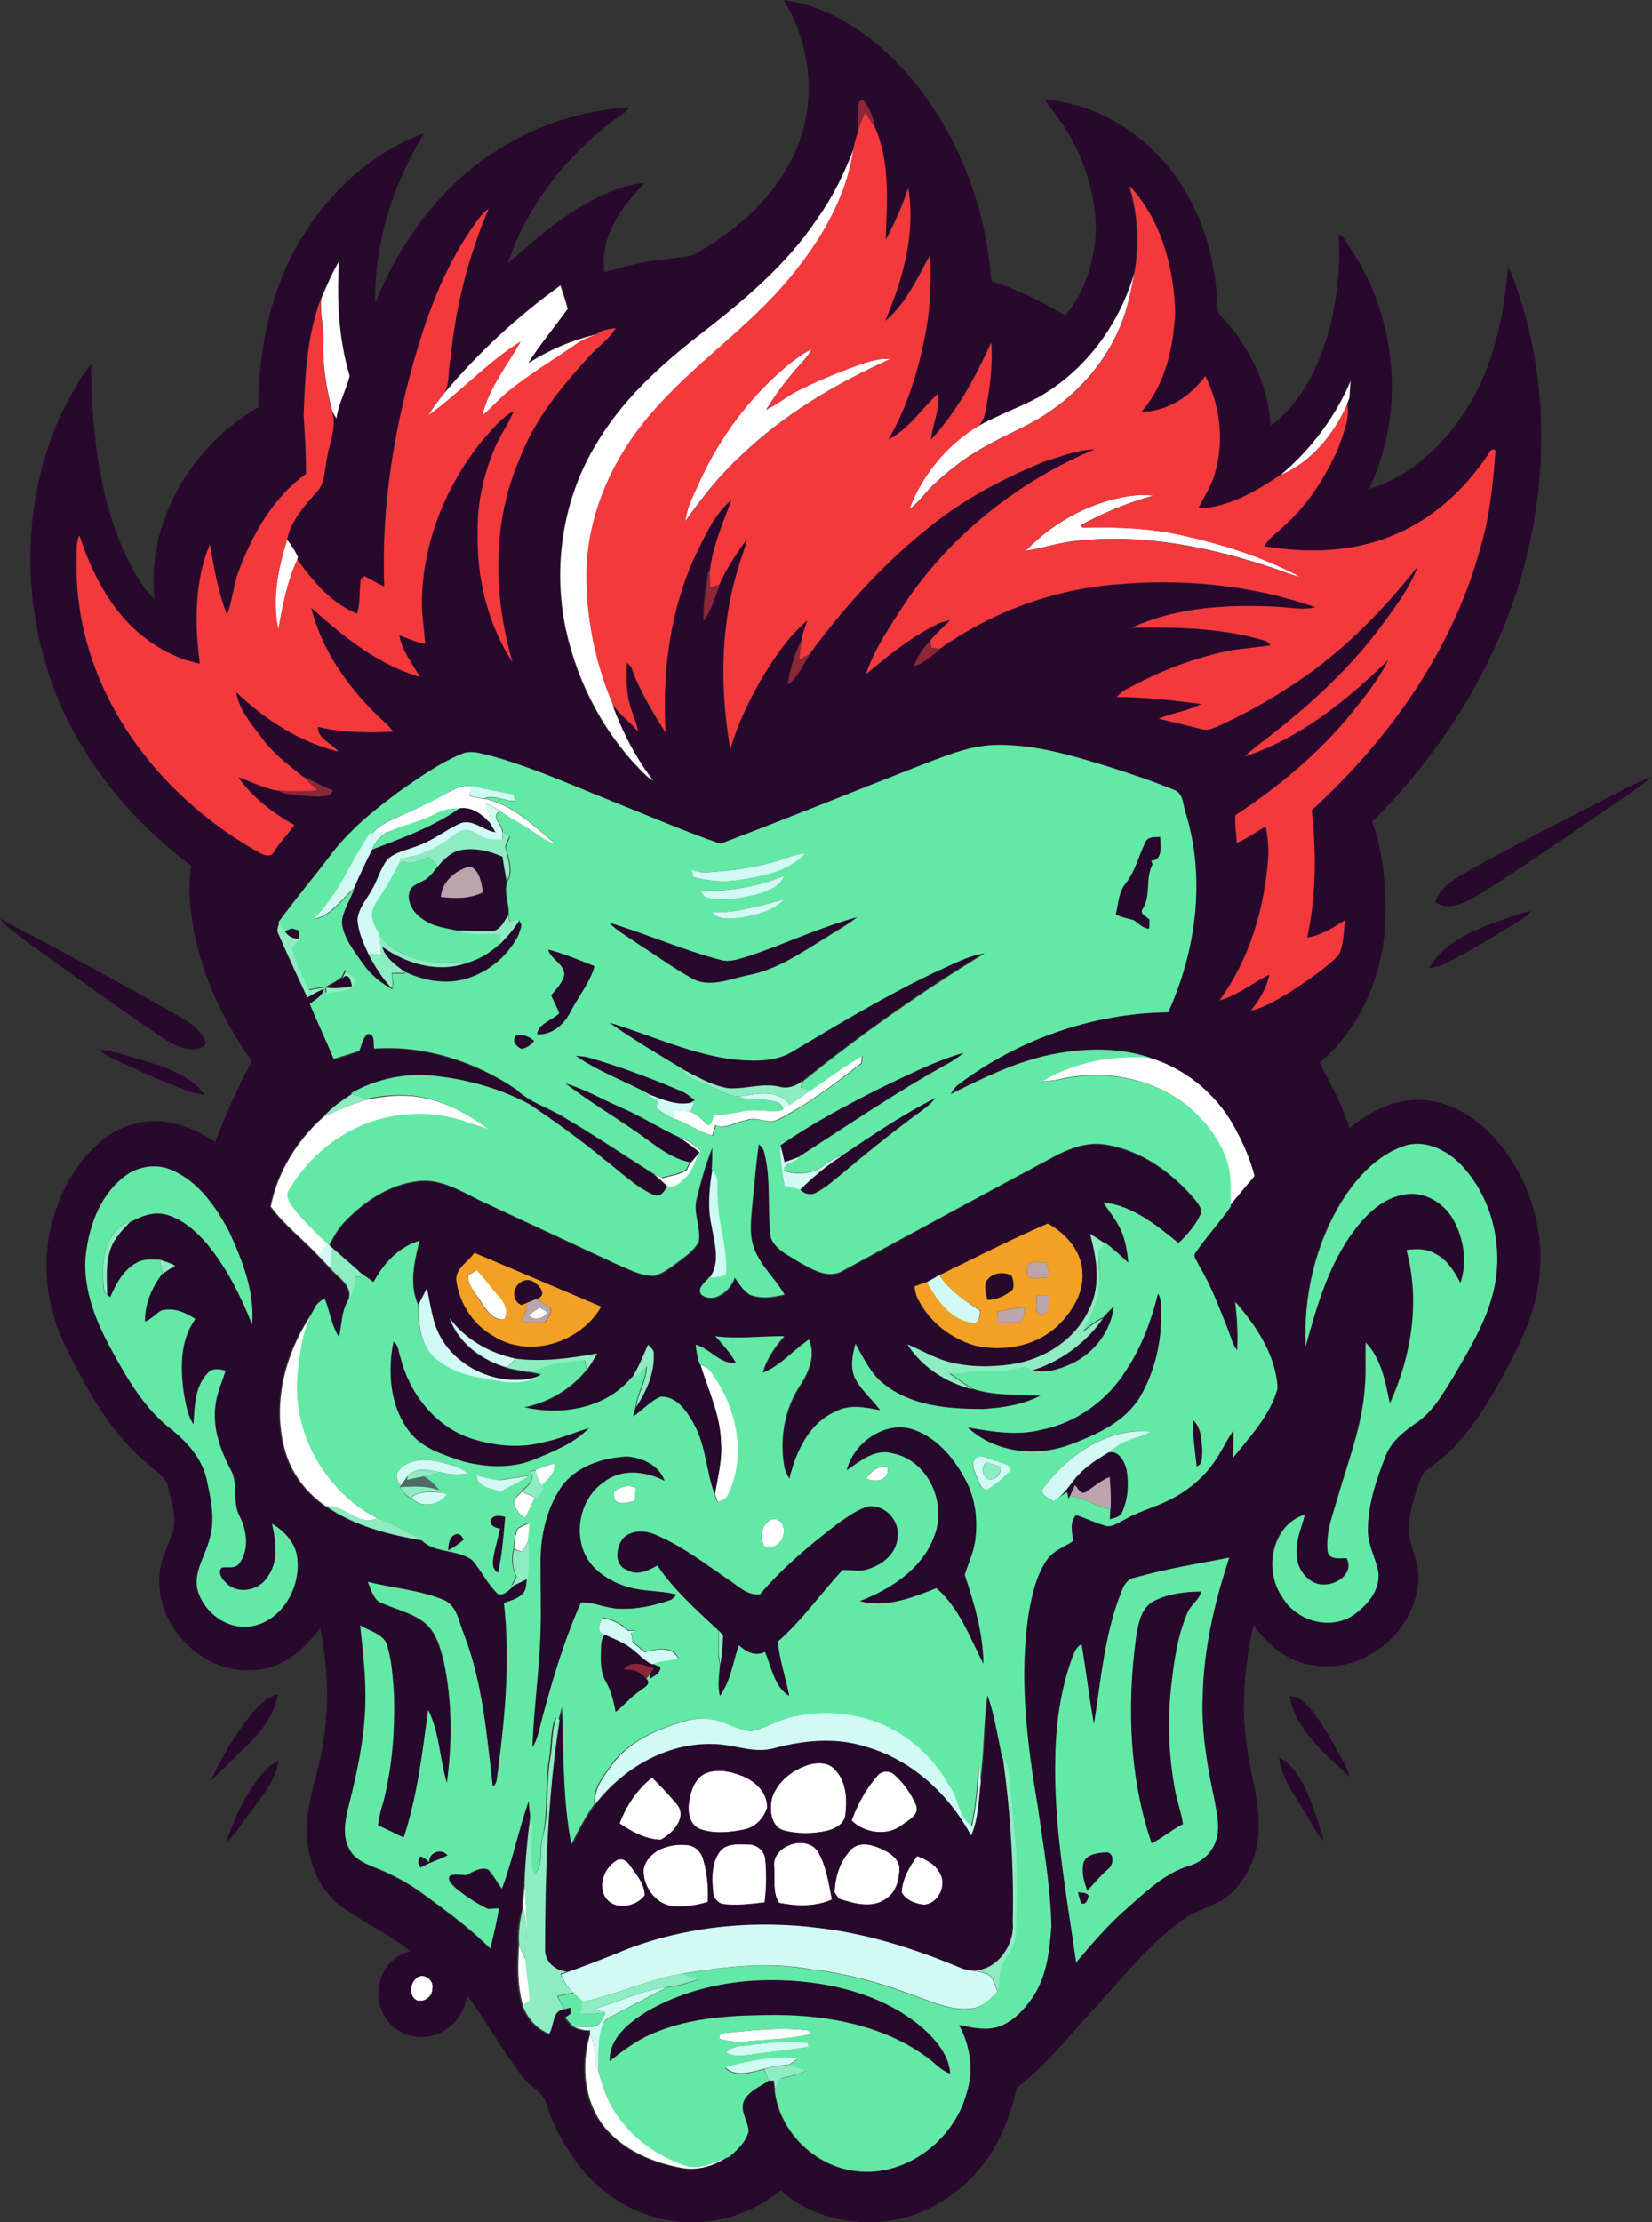<?xml version="1.0" encoding="utf-8"?>
<!-- Generator: Adobe Illustrator 19.2.0, SVG Export Plug-In . SVG Version: 6.00 Build 0)  -->
<svg version="1.1" id="Layer_1" xmlns="http://www.w3.org/2000/svg" xmlns:xlink="http://www.w3.org/1999/xlink" x="0px" y="0px"
	 viewBox="0 0 547.1 735.6" enable-background="new 0 0 547.1 735.6" xml:space="preserve">
<rect x="0" y="0" width="547.1" height="735.6" fill="#333333" stroke="none"/>
<path fill="#FFFEFE" d="M270.7,72.3c5-7,8.9-14.9,12-23c-2.2,16.1-10.9,30.5-21.1,42.8c-13.7,16.6-32,28.6-46,45
	c-12.5,14.5-20.8,32.9-21.3,52.2c-0.2,15,2.8,30,8.7,43.9c3.4,9.1,7.9,17.7,13.8,25.4c-0.9-0.5-1.8-1-2.6-1.7
	c-13.6-13-22.8-30.3-26.8-48.6c-4.4-20.8-1-43.2,10.1-61.4c8.7-14.8,21.6-26.4,35.1-36.8C246.7,99.1,260.7,87.4,270.7,72.3z"/>
<path fill="#FFFEFE" d="M106.5,98.6c1.8-4.2,3.6-8.5,6-12.4c-0.8,12.8-0.2,25.8,3.5,38.2c-1.2,4.9-3.8,9.3-4.4,14.4
	c-0.5-0.9-1-1.7-1.5-2.6c-2.1-7.8-3.3-15.8-3-23.8C107.3,107.8,105.8,103.2,106.5,98.6z"/>
<path fill="#FFFEFE" d="M343.9,131.4c15.6-8.7,26.8-24,31.8-41.1c-0.8,4.4-1.7,8.8-3,13c-4.2,13.4-13.4,24.9-24.9,32.8
	c-6.5,4.6-14,7.4-20.9,11.3c-6.3,3.4-12.1,7.7-17.3,12.6c-3,2.7-5.2,6.2-8.5,8.6c4.3-11.4,12.3-21.3,22.8-27.6
	C330.2,137.4,337.3,134.9,343.9,131.4z"/>
<path fill="#FFFEFE" d="M147.1,130.2c11.3-13.5,24.3-25.5,38.5-35.7c0.8,2.7,1.8,5.2,2.4,7.9c-4.3,5.9-9,11.6-13,17.8
	c6.9-4.4,14.5-7.6,22.5-9.5l1.3-0.2c-2.6,0.9-5.3,1.7-7.6,3.3c-7.9,5.5-16.2,10.4-23.6,16.5c-2.7,2.3-5.1,5.1-7.9,7.4
	c2-9.1,8.1-16.5,12.6-24.4c-11.1,6.9-19.9,16.8-30.5,24.4C143.3,134.8,145.3,132.5,147.1,130.2z"/>
<path fill="#FFFEFE" d="M260.6,121.1c2.6-2.1,5.3-4.1,8.3-5.6c-0.8,1.4-1.8,2.8-2.9,4c-4.6,4.9-8.7,10.4-12.3,16.1
	c3.4-1.6,6.3-4,9.6-5.8c5.8-3.1,11.9-5.5,18-7.9c4.4-1.5,8.9-3.5,13.6-3.1c-18,8.1-35.3,18.3-49.6,32.1c-7,6.4-12.9,13.9-18.4,21.7
	c0.5-4.7,2.9-9,4.8-13.3C238.4,144.6,248.3,131.4,260.6,121.1z"/>
<path fill="#FFFEFE" d="M424,157.3c10.3-8.6,18.5-19.6,23.6-31.9c-0.2,2.1-0.3,4.1-0.4,6.2c-0.2,0.5-0.6,1.5-0.8,2
	C441.8,143.6,434.4,153,424,157.3z"/>
<path fill="#FFFEFE" d="M339.7,182.3c9.8-10.1,23-17,37.1-18.5c1.8-0.1,3.5,0,5.3,0.2c-8.4,2.3-16.5,5.6-24.1,9.8
	c0.1,0.2,0.3,0.6,0.4,0.8c11.2-0.2,22.4,0.1,33.3,2.6c13.5,3,26.8,7.3,39,13.8c-2.8-0.6-5.4-1.6-8-2.6c-21.4-7.3-44.3-12-67-9.3
	C350.3,179.7,345.1,181.5,339.7,182.3z"/>
<path fill="#FFFEFE" d="M95.1,178.6c1.6,1.7,2.7,3.7,3.7,5.8l-0.3,0.8c-3.4,7.3-4.9,15.3-6.3,23.2C90,198.4,92.1,188.2,95.1,178.6z"
	/>
<path fill="#FFFEFE" d="M147.3,262.9c2.9-1.6,6.1-3.4,9.5-2.6c-1,0.8-1.4,1.9-1.3,3.2c1.5,0.4,3.1,0.7,4.7,0.9
	c9.5,1.8,16.5,9,23.7,14.9c-2.5-0.5-4.6-2-6.6-3.4c-3.7-2.7-7.9-4.6-11.6-7.4c-1.6-1.1-3.4-1.9-5.1-2.7c0.9,2,2,4.1,1.4,6.4
	c-2.5-2.8-5.9-5.1-9.9-4.5c-3-0.3-5.9,0.7-8.6,2.1c-4.6,2.4-9.8,3.4-14.6,5.5c-1.8,0.3-3.6,0.4-5.5,0.6c2.7-3.3,6.8-4.7,10.5-6.4
	C138.5,267.5,142.9,265.3,147.3,262.9z"/>
<path fill="#FFFEFE" d="M268.2,361c5.7-3.9,11.3-8,17.3-11.6c-0.1,0.6-0.2,1.8-0.3,2.5c-8.7,6.8-17.5,13.5-27.4,18.6
	c-3.4,1.9-7.2-1.2-10.7,0.3c-3.4,0.4-6.8,3.2-10.2,1.6c-0.3,1.2-0.7,2.3-1,3.5c-4.4-1.2-8.1-4-12.4-5.5c-0.1-0.9-0.3-1.8-0.4-2.8
	c1.8,0.1,3.5,0.2,5.3,0.4c2.6,0.6,4.2,2.8,6.1,4.4c1.9-0.4,0.8-4.1,3.2-3.6c4.4,0.3,8.6-1.7,13-1.3c2.8-0.1,5.8,0.9,8.5-0.2
	c0.8-0.5,1.5-1.1,2.3-1.6C263.8,364.2,266,362.6,268.2,361z"/>
<path fill="#FFFEFE" d="M344.8,358c10.5-6.5,23.4-8.9,35.6-8c11.9,3.4,22.1,11.8,28.2,22.6c2.9,5.3,5.5,10.8,6.9,16.7
	c-2.6,3.3-5.4,6.5-8.1,9.7c-0.1-5,0.4-10.2-1.3-15c-2.6-7.3-7.6-13.6-13.6-18.5c-11.5-8.8-27-11.5-41-8.4
	C349.3,357.6,347.1,357.9,344.8,358z"/>
<path fill="#FFFEFE" d="M122,363.9c4.9-1,9.9-1.5,14.9-1c9.4,0.9,17.7,5.6,25.2,11c-2.3-0.7-4.5-1.4-6.7-2.1
	c-9.6-3.7-20.4-3.7-30.2-0.9c-12.1,3.6-22.5,12.2-28.9,22.9c-1.8,2.2,0,4.7,1.5,6.6c3.3,4,6.9,7.7,10.7,11.2c-1,1.4-2,2.8-2.9,4.2
	c-5.2-5.6-11.4-10.3-15.9-16.4c2.2-11.4,8.8-22.1,17.6-29.8C112,367.4,116.9,365.2,122,363.9z"/>
<path fill="#FFFEFE" d="M224.6,376.4c3,0.8,5.5,2.7,7.8,4.8c-2.2,2.6-2.5,6.4-5.1,8.7c-1.6,1.7-3.6,3.7-6.1,2.9
	c-1.5-1.4-3-2.8-4.6-4.1c1,0.4,2,0.8,2.9,1.3c2.7-0.9,5.7-1,8-2.8c0.3-0.6,0.8-1.7,1.1-2.3c1-1.2,2-2.3,3-3.5
	C229.4,379.6,227.1,377.9,224.6,376.4z"/>
<path fill="#FFFEFE" d="M155.1,422.2c0.7-0.4,2.1-1.4,2.8-1.8c2.8,2.8,5,6.1,7.7,9c1.8,1.9,2.9,5,1.4,7.3c-3.6,0.5-6-3.1-7.7-5.8
	C157.7,428.1,154.8,425.7,155.1,422.2z"/>
<path fill="#FFFEFE" d="M94.4,480c-4.5-16.1,0.5-33.6,10.1-46.8c-4,6.8-4.9,14.6-5.7,22.3c-1.7,19,9.2,38.4,26.1,47
	c-6,3.2-11.1-4.8-17-3.9C101.4,494.1,96.4,487.5,94.4,480z"/>
<path fill="#FFFEFE" d="M175,435.4c1.2-0.9,2.5-1.8,3.7-2.6c0.7,0.4,2,1.2,2.7,1.6C179.7,436.4,177.3,437.5,175,435.4z"/>
<path fill="#FFFEFE" d="M232,451.8c3.1,0.7,4.6,3.8,6.2,6.3c6.4,10.8,8.7,25,3.1,36.6c-0.6,1.6-2.2,2.1-3.6,2.6
	c-0.2-0.7-0.7-2.1-0.9-2.7c0.9-5.7,2.5-11.4,2-17.2C238.6,468.4,234.6,460.2,232,451.8z"/>
<path fill="#FFFEFE" d="M177.3,486.6c2-0.8,4.1-1.6,6.3-2.2c0.4,3.2-2.1,5.2-4.1,7.3C178.2,490.4,177.7,488.5,177.3,486.6z"/>
<path fill="#FFFEFE" d="M286.9,489.3c1.6-2.4,3.9-4.1,6.9-3.7C295,489.9,289.8,491.2,286.9,489.3z"/>
<path fill="#FFFEFE" d="M203.2,493.9c2.1-1.8,4.8-2.6,7.4-1.4c-0.1,1.4-0.3,2.8-0.4,4.3c-2.2,0.5-4.8,1.6-6.6-0.3
	C203.4,495.6,203.3,494.7,203.2,493.9z"/>
<path fill="#FFFEFE" d="M170.3,497.9c-0.6-1.8,1.6-2.8,2.4-4.1c1.5,0.6,3,1.3,4.4,1.9c-1,2.2-2,4.5-3.1,6.7
	C172.1,501.6,171,499.8,170.3,497.9z"/>
<path fill="#FFFEFE" d="M253.2,512c-1.9-3.2-1-7.7,2.6-9.2c4.2-0.4,4.9,5.5,2.3,7.8C257,512.3,254.9,512,253.2,512z"/>
<path fill="#FFFEFE" d="M171.5,506.1c1.2-0.9,2.7-1.4,4.1-2c-0.2,2-0.4,4-0.6,5.9c-0.7,1.2-1.4,2.5-2.2,3.6
	c-0.6-0.2-1.9-0.7-2.6-0.9C170.6,510.6,170.4,508.1,171.5,506.1z"/>
<path fill="#FFFEFE" d="M268.4,584c2.8-0.6,6.1-0.6,8.1,1.7c3.8,3.8,4.1,9.7,3.5,14.8c-0.2,3.2-3.4,4.9-6.1,5.5
	c-4.8,1.1-9.9,1.1-14.6-0.2c-4.1-1.5-4.4-6.7-3.7-10.4C257.2,589.6,262.7,585.5,268.4,584z"/>
<path fill="#FFFEFE" d="M234.2,586.8c3.8-1.3,8-0.4,11.7,1c4.3,1.7,8.5,5.7,8.2,10.6c-1.1,3.5-4,6.5-7.7,7.2
	c-4.8,1-9.9,1.5-14.6-0.2c-3.6-1.5-4.1-5.9-3.5-9.3C228.9,592.6,230.3,588.2,234.2,586.8z"/>
<path fill="#FFFEFE" d="M290.5,587.9c1.4-1.9,4.3-1.9,5.9-0.2c3.1,2.8,5.6,6.3,7.1,10.2c0.9,3.2-2.9,4.8-4.9,6.4
	c-4.9,3.7-12.4,2.6-16.6-1.6C284,597.3,286.8,592.2,290.5,587.9z"/>
<path fill="#FFFEFE" d="M205.2,603.6c2.2-5.9,5.8-11.2,10.8-15.2c2.9,2.7,5.6,5.7,8.2,8.8c3.7,4.3-1.4,9.8-5.3,11.8
	C213.8,608.9,209.2,606.3,205.2,603.6z"/>
<path fill="#FFFEFE" d="M213.2,618.4c1.7-6.1,8.8-8.3,14.5-7.6c2.5,0.2,4.4,2.1,5.1,4.4c1.4,4.6,1.9,9.6,1.6,14.4
	c-3.8,1.1-7.8,1.8-11.8,1.4C216.9,630.2,212.6,624.1,213.2,618.4z"/>
<path fill="#FFFEFE" d="M238.8,612.4c2.4-2.3,6-1.9,9.1-1.9c2.7-0.1,5.3,2,5.6,4.7c0.5,4.8,0.4,9.7-0.2,14.5
	c-4.5,0.5-9,1.1-13.5,0.6c-2-0.2-3.6-2.1-3.6-4.1C235.7,621.6,235.6,616.2,238.8,612.4z"/>
<path fill="#FFFEFE" d="M256.4,618.3c-1.2-7.4,11-11.5,14.7-5c2.6,4.7,3.4,10.2,4.4,15.5c-5.4,2.5-11.8,2.3-17.5,1.1
	C255.8,626.5,256.7,622.1,256.4,618.3z"/>
<path fill="#FFFEFE" d="M281.8,612.3c2.5-2.7,6.6-1.8,9.6-0.5c2.8,1.2,6.1,3.1,6.5,6.5c-0.1,3.6-0.9,7.7-4,9.9
	c-4.6,3.8-11,2-16.1,0.3c-0.3-0.5-1-1.5-1.4-2C276.5,621.3,278.2,616,281.8,612.3z"/>
<path fill="#FFFEFE" d="M204.2,615.8c1.7-0.9,3.5,0.2,4.5,1.7c2.1,3,4.9,6.1,4.9,9.9c-2.9,4-10.4,5.2-13.2,0.5
	C197.9,623.7,200.3,618.1,204.2,615.8z"/>
<path fill="#FFFEFE" d="M298.6,626.4c0.2-4.4,2.6-8.5,5.2-12c2.9,1.1,6,2.7,7.5,5.6c2.5,4-0.5,10.3-5.3,10.5
	C303.1,630.2,299.9,629,298.6,626.4z"/>
<path fill="#FFFEFE" d="M173.9,623.3c0.1,7.3,1.1,14.7,0.4,22c-0.6,5.8,1.2,11.4,1.2,17.2c-0.6,0.3-1.7,1-2.3,1.3
	c-1.9-6.5-1.7-13.4-1.3-20c0.6,1.6,1.3,3.1,2,4.7c0.4-5.6,0.9-11.4-0.7-16.9C173.3,628.8,173.5,626,173.9,623.3z"/>
<path fill="#FFFEFE" d="M138.1,654.6c2.5-1.7,5.8,1,5.1,3.8c-0.1,2.6-2.8,4.6-5.3,3.7C135.2,660.5,135.8,656.3,138.1,654.6z"/>
<path fill="#FFFEFE" d="M238.6,673.1c9.6-0.9,19.3-2.2,28.9-1c0.3,0.3,1,0.8,1.3,1.1c-7.2,1.9-14.7,1.9-22,2.6
	c-2.9,0.3-5.8-0.2-8.7-0.9C238.2,674.5,238.4,673.6,238.6,673.1z"/>
<path fill="#FFFEFE" d="M195.4,673.5c2.2,3.8,1.1,8.4,2.8,12.3c1.1,3.5,2.1,7.1,3.8,10.4c5.1,9.7,14.4,16.9,24.7,20.5
	c4.9,1.8,9.6-1,14.1-2.6c-4.4,3-9.8,4.5-15.1,3.5c-9.2-1.7-18.4-5.5-24.7-12.6C193.5,696.6,192.3,684,195.4,673.5z"/>
<g>
	<g>
		<path fill="#28082C" d="M259.5,0c15.1,2,28.4,11.1,38.7,21.9c17.9,19.2,28.2,45,30.1,71.1c8.6,2.8,16.7,6.8,24.5,11.4
			c6.4-7.4,9.4-17.4,10.1-27c0.3-12.3-3.6-24.6-10.2-35c-1.9-3.3-4.7-6.1-6.6-9.4c16.7,1.2,32.1,10.7,42.2,23.9
			c9,11.9,13.8,26.7,14.7,41.5c0.3,2.1-0.3,4.7,1.5,6.3c9.2,9.8,15.5,22.7,16.3,36.2c10.7-7.9,16.4-20.6,19.8-33.1
			c2.3-9.9,3.4-20.2,2.7-30.4c2.3,1.3,3.1,4,4.7,6c14.9,23,17.3,53.8,5.3,78.5c14.1-4.2,25.3-15,32.9-27.3
			c8.5-13.8,11.9-30.1,13.2-46.1c0.3,0.5,0.9,1.4,1.1,1.9c15.6,40,12.2,86.1-5.8,124.7c-9.8,21.2-23.7,40.5-40.3,56.9
			c3.8,10.3,4.6,21.5,4.4,32.4c-0.6,17.8-8,35.9-21.8,47.4c3.7,7,7.5,14,10,21.6c6.2-5.1,13.8-9.3,22.1-9.3
			c9.8-0.3,18.8,5.1,25.3,12c11.6,12.6,17.5,30.3,15.3,47.3c-1,9.9-5.2,19.1-9.7,27.9c-6.4,12-13.3,24.3-24.2,32.8
			c-1.8,1.7-4.6,2.7-5.3,5.3c-2,5.8-4.2,11.8-4,18c0.7,5.1,3.5,9.7,3.2,15c-0.3,17.2-17.9,31.9-34.9,28.8c-8.3-1-15-6.8-19.7-13.3
			c-2.9,13.3-4.2,27.1-2.1,40.6c1.4,10.9,5.6,21.9,3.1,33c-1.5,7-5.4,13.8-11.6,17.6c-5,2.7-10.6,4.2-15,8
			c-10.6,8.3-19,19-28.1,28.9c-8,8.6-15.2,18-24.7,25.1c-2.2,10.1-6.2,20.1-13.3,27.9c-8.1,9.4-20,15.8-32.5,16.5
			c-11.5,0.7-23.7-2.5-32.3-10.5c-10.1,8.4-23.8,12.3-36.8,10c-11.7-1.8-22.4-8.5-29.7-17.7c-4.7-6.3-8.8-13.2-11.1-20.7
			c-1-4.3-5.6-5.8-8-9.2c-6.6-8.6-11.9-18.2-18.3-26.9c-0.9,6.6-6,12.7-12.8,13.6c-6.2,1.1-12.9-2.3-15.3-8.2
			c-3.8-7.6,0.8-18.3,9.4-20c-7.1-5.6-15.4-9.4-22.7-14.6c-7.8-5.6-11.4-15.4-11.7-24.7c-0.2-10.7,4.4-20.6,5.6-31.1
			c2-12.2,1.1-24.6-1.1-36.7c-5.3,7.2-12.7,13.7-22.1,14c-16.9,1.5-32.5-14.6-31.2-31.3c0.2-5,2.7-9.4,4.3-14
			c1.8-4.9-0.3-10-1.3-14.9c-0.7-3.7-4.3-5.5-6.8-8c-12.5-10.3-20.4-24.8-27.4-39.1c-6.2-12.6-8-27.5-4.3-41.1
			c2.8-10.3,8.2-20.2,16.6-27c6.1-5,14.4-7.3,22.1-5.9c5.5,1,10.6,3.5,15.3,6.5c3.5-9.1,7.4-18.1,12.1-26.7
			c-10.6-15-18.5-32.4-20.3-50.9c-0.6-4.6-0.4-9.3,0.2-13.9c-21.8-16.2-39.5-38.7-47.6-64.8c-8.7-27.6-7.5-58.6,4.7-85
			c2.9-5.6,5.8-11.4,9.8-16.3c0.1,21.7,2.4,44.1,11.7,64c2.5,5,5.1,10.1,9.3,13.9c-2.9-25.7,12.5-50.9,34.3-63.5
			c0.2-19.1,4-38.5,13.8-55.1c9.4-15.8,23.7-29.3,41.2-35.6C130,61,124,80.6,124.2,100.5c8.5-21.1,22.8-40.5,42.6-52.1
			c12.5-7.5,26.8-12.1,41.4-12.7c-1.2,1.9-3.3,2.8-5,4.1c-15.9,12.1-28.8,28.4-35.1,47.5c10.6-9.5,21.7-19.1,35.2-24.3
			c3.3-1.2,6.6-2.3,10.2-2.4c-7.7,7.7-15.1,18-13.3,29.5c7.1-2.1,14.3-3.8,21.7-4.5c2.8-0.5,5.8-0.2,8.4-1.6
			c14.2-7.9,27.1-19.5,33.5-34.7C270.6,33.4,268.5,14.5,259.5,0z M284.5,33.7c-0.4,3.3-0.4,6.7-0.4,10.1c-0.6,1.8-1.1,3.7-1.5,5.6
			c-3.1,8.1-6.9,15.9-12,23c-10,15-24,26.8-38.2,37.8c-13.4,10.4-26.4,22-35.1,36.8c-11.1,18.2-14.5,40.6-10.1,61.4
			c4,18.3,13.2,35.6,26.8,48.6c0.8,0.7,1.7,1.2,2.6,1.7c-6-7.6-10.4-16.3-13.8-25.4c2.3,3.4,5.8,5.8,8.4,9c-0.5-3.5-2.4-6.5-3-9.9
			c-1-4.2-0.8-8.5-0.7-12.8c0.8,0.5,1.5,1.1,1.7,2c2.7,7.5,6.9,14.3,11.1,21c-1.1-20.2,1.4-40.9,10.2-59.2
			c3.2-6.4,6.2-13.2,11.7-17.8c-2.9,7.8-6.2,15.5-7.2,23.8l-0.6,0c-0.8,5.4-1.7,10.8-1.5,16.2c2.4-3.6,3.6-7.7,5.1-11.7
			c2.5-5.5,5.8-10.6,9.4-15.4c-0.9,3.8-2.4,7.4-3.4,11.1c-5.6,19-5.6,39.2-2.2,58.6c2.2-7.8,5.7-15.1,9.6-22.1
			c4.4-7.5,9.2-14.9,15.9-20.6c-0.7,2.1-1.4,4.3-1.9,6.4c-2.4,4.6-3.8,9.6-4.6,14.7c3.4-2.3,5.1-6.5,7.2-10
			c12.9-17.5,27.9-33.7,45.5-46.5c10.1-7,21.1-12.7,32.4-17.3c5.4-1.6,10.8-3.9,16.6-4c-25.4,10.6-47.9,28.3-63.1,51.3
			c-4.8,7.4-10,14.8-12.7,23.2c7.2-6.2,14.8-12.2,23.4-16.5c1.4-0.7,3-1,4.5-1.4c-2.2,2.2-4.6,4.3-6.6,6.7c-2.4,2.4-4.2,5.3-5.4,8.4
			c3.2-1.2,5.9-3.3,8.5-5.6c16.9-12.1,37-19.6,57.7-21.3c22.5-2.1,45.5,0,66.8,7.5c-3.9,1-8,0.2-11.9-0.1c-16.5-0.9-33.7-0.1-49,6.9
			c14.6-0.3,29.4,0,43.6,4.1c1,0.2,1.8,0.9,2.4,1.7c-4,0.6-8,1-12,1.5c-12.7,2.3-24.9,7.1-36.2,13.3c-1,0.7-1.9,1.5-2.8,2.3
			c9.4,0,18.7,1.2,28.1,2.3c-4.4,2.4-9.5,2.9-14.1,4.9c4.7,1.1,9.4,2.3,14,3.4c2.3,0.8,4.6-0.5,6.7-1.4c7.1-3.4,14.1-7.1,20.8-11.4
			c17.2-10.7,31.8-25.2,44.3-41.1c-2.6,7-7.2,13-11.5,19c-10.2,14-22.9,25.9-36.6,36.5c-3.1,2.5-6.4,4.7-9.2,7.5
			c18.4-6.1,33.8-18.6,47.5-32c-3.3,6.9-8.3,12.8-13.1,18.8c-10.6,12.8-23.6,23.5-37.5,32.6c-0.4,3,0.4,6.1,0.4,9.2
			c3.4-1.4,6.4-3.6,9.6-5.5c0.6,3.6,1.1,7.2,0.8,10.9c-1.3,16.6-6.3,33.1-16.1,46.7c6.1-1.6,11-5.8,16.5-8.5
			c-0.8,4.5-3.3,8.4-6.1,11.9c4.6-1,8.6-3.6,12.6-5.9c5.8-3.8,11.6-7.6,16.5-12.5c1.6-3.6,1.6-7.6,2-11.5c-3.9,2.5-7.9,5-12.5,5.8
			c2.9-13.9,3.1-28.2,1.5-42.2c25.9-23.6,47-53.5,56.1-87.7c2.9-9.8,3.9-20.1,4.7-30.3c0.6-2.1-1.6-1.7-2-0.3
			c-7.5,11.4-17.8,21.2-30.5,26.7c-13.7,6.2-29.4,6.7-44,4.2c1.5-2.8,4.4-4.5,6.6-6.8c7.8-6.9,13.4-15.9,17.7-25.2
			c1.7-4.8,4.1-9.9,3.2-15.2c0.2-0.5,0.6-1.5,0.8-2c0.1-2.1,0.3-4.1,0.4-6.2c-5.1,12.4-13.3,23.4-23.6,31.9
			c-8.2,5.4-17.1,10.7-27.1,11c1.7-3.3,3.8-6.4,5-9.9c3.8-11,2.6-23.5-2.6-33.9c-4.9,6.7-12.7,11.8-21.2,11.8
			c8-8.8,10.6-21.2,11.2-32.8c-0.5-15-4.7-30.9-15.2-42.1c2.9,9.3,3.5,19.4,1.7,29c-5,17-16.2,32.3-31.8,41.1
			c-6.6,3.5-13.6,5.9-20.1,9.6c1.4-1.2,2.1-3,2.4-4.8c1.5-7.5,2.5-15.2,2-22.9c-5.2,11.5-11.3,22.9-20,32.2c0.5-5.1,3-10,2.4-15.3
			c-5.5,5-9.6,11.8-16.5,15.2c6.4-11.2,10.1-23.7,12.5-36.3c1.6-8.2,1.8-16.5,1.4-24.8c-4.3,7.7-7.9,16.2-15,21.9
			c5.9-13.8,10.2-29,7.7-44c-1.9,6-4.5,11.7-7.5,17.2c0.5-12.3,1.7-25.4-3.4-37c-0.6-3.4-1.8-7-4.2-9.6
			C285.4,33.1,284.8,33.5,284.5,33.7z M155.7,76.4c-7.8,11.5-13,24.5-17.1,37.7c-7.9,25.9-12.5,53-11.4,80.1c-2.3-1-4.4-2.3-6.6-3.5
			c-0.3,0.3-0.9,0.8-1.2,1c-0.5,3.8-0.1,7.7-1.2,11.5c-8.5-3.6-14.6-10.7-19.8-18l0.3-0.8c-1-2.1-2.2-4.1-3.7-5.8
			c1.2-6.4,5.9-11.3,10-16c2.6-2.8,2.3-6.9,3.1-10.4c0.7-5.3,3.5-10.6,1.8-16c0.5,0.9,1,1.8,1.5,2.6c0.6-5.1,3.2-9.5,4.4-14.4
			c-3.7-12.4-4.3-25.4-3.5-38.2c-2.4,3.9-4.2,8.2-6,12.4c-4.7,12.3-5.4,25.7-5.8,38.8c0.4,6.4,0.8,12.9,0.8,19.4
			c-10.7,7.8-17.7,19.8-22.2,32c-1.9,4.7-2.2,9.9-4,14.7c-3-7.4-4.3-15.4-5.7-23.3c-5.2,12.5-5,26.3-3.3,39.5
			c-8.8-1.6-16.7-6.5-23-12.7c-8.2-8.2-13.4-18.9-16.9-29.8c-1.2,2.6-0.8,5.4-0.9,8.2c-0.4,12.8,2.1,25.6,6.8,37.5
			c10.1,25.4,30.1,46.2,53.8,59.4c1.3,0.7,3.6,1.6,4.6-0.1c2-3.2,4.7-6,6.9-9.1c-7.2-3.9-13.9-9.1-18.6-15.8c4.6,1.6,8.9,4,13.8,4.5
			c3.2,1.6,6.8,1.3,10.3,1.7c2.5,0,6,0.9,7.5-1.9c-3.6-1.1-6.8-3.4-10.3-4.7c-4.7-3.8-9.7-7.5-13.3-12.5c-3.5-4.6-7.7-9.4-8.6-15.3
			c9.4,9.1,21,16.5,33.8,19.7c-2.1-2.8-6.9-4.2-6.7-8.2c8.1,2,16.6,2,24.9,1.6c-1.3-1.8-2.9-3.3-4.6-4.7
			c-10.3-9.9-19.2-22.2-22.5-36.3c10.6,9.5,22.1,18.9,36,22.9c-2.6-4.5-5.9-8.6-6.9-13.8c2.8,1,5.6,2.3,8.6,2.9
			c-0.3-4.4-1-8.7-1.1-13.1c-0.1-19.7,7.7-39,20-54.3c3.2-3.5,6.1-7.5,10.4-9.7c-1.6,4-4.2,7.5-5.9,11.4c-3.9,9-6.3,18.8-6,28.7
			c-0.4,15,3.4,30.3,11.5,43c-6.2-21.7-6.9-45.9,2.2-66.9c4.8-13,13.8-23.9,23-34.1c2.9-3.3,6.7-5.8,9-9.6c-2.2,0.3-4.4,0.6-6.3,1.8
			c-8,1.9-15.6,5.1-22.5,9.5c4-6.2,8.7-11.8,13-17.8c-0.6-2.7-1.7-5.3-2.4-7.9c-14.3,10.3-27.3,22.3-38.5,35.7
			c2-3.4,1.1-7.7,2.1-11.5c1.6-17.1,5.9-33.8,12.6-49.6C159.2,71,157.5,73.8,155.7,76.4z M303.2,254c-21.5,8.4-42.9,17.1-64.4,25.5
			c-12.4-4.3-24.5-9.6-36.7-14.4c-13.2-5.3-26.3-11.2-40.1-14.9c-2.9-0.7-6.1-1.7-9-0.4c-7.4,3.1-14,7.8-20.6,12.4
			c-8.5,6.3-16.9,13.1-23.2,21.7c-5.5,7.3-11.4,14.3-16.8,21.6c-0.3,1.2-1,2.4-0.3,3.6c3,7.1,6.3,14.1,9.5,21.1
			c1.9-1.1,3.8-2.3,5.9-3c-0.3,2.7-2.9,3.9-4.8,5.4c2.5,6.1,5.4,12.1,7.9,18.2c2.9-0.8,5.7-1.7,8.5-2.7c0.8-1.9,1-4.3,2.7-5.5
			c2.6-0.5,1.8,3.1,2.2,4.8c16.7-1.2,33.4,4.2,47.1,13.5c4.4,4.4,10.7,6,15.9,9.3c10,5.9,19.7,12.4,29.5,18.6
			c1.6,1.3,3.1,2.8,4.6,4.1c-0.9,1.6-2.2,3.8-4.4,3c-6.3-2.8-11.2-7.7-16.6-11.9c-7.9-6.5-16.2-12.5-24.7-18.2
			c-9.5-5.1-20.1-8.1-30.8-9.3c-9.7-1.1-19.8,0.9-28.3,5.7c-3.3,2.2-6.7,4.4-9.4,7.5c-8.8,7.6-15.4,18.4-17.6,29.8
			c4.5,6.1,10.7,10.8,15.9,16.4c1.3,1.4,2.6,2.7,3.9,4.1c2.7,3.2,7.9,6,5.9,10.9c-2,3.6-1.9,7.9-2.8,11.9c-2.6-3.8-3-8.6-4.8-12.8
			c-1.3,0.9-2.6,1.8-3.3,3.2c-9.6,13.2-14.6,30.8-10.1,46.8c2,7.6,7,14.2,13.5,18.5c9.3,6.6,20.8,9.5,32,11.4
			c4.5,4.5,11.8,2.9,16.8,6.6c3.1,3.6,5.1,8,8.6,11.3c2.3,0.5,4-1.9,5.6-3.3c1.4-0.5,2.7-1.2,3.9-1.9c-0.3,1.8-0.1,3.9-1.5,5.2
			c-1.7,1.6-4,2.2-6.1,3c2.1,18.5,0.5,37.3-2,55.7c-0.5,1.7,0,4-1.7,5.1c-2-16.9-3.3-34.2-9.5-50.3c-1.7-4-2.2-9.5-6.7-11.5
			c-8-3.4-16.8-4-25.2-6c1.1,2.3,1.6,5.1,3.8,6.6c4.8,2.3,10.2,3.4,14.5,6.5c4.2,3.1,5.6,8.4,6.9,13.3c2.8,13.2,2.8,26.8,1,40.2
			c-2.4-8-2.4-16.6-6.2-24.2c-1.9,14.2-3.5,28.6-8.1,42.3c-2.8-1.4-5.6-2.8-8.5-4.1c0.4-2.7,1-5.3,1.8-7.9c3-11.4,3.9-23.3,3.5-35.1
			c-0.4-5.9-0.6-11.9-2.6-17.5c-1.8-3.1-5.7-3.9-8.6-5.7c1,8.7,2,17.5,1.7,26.3c-0.3,11.2-2.7,22.2-5.4,33.1
			c-1.1,4.7-2.4,10,0.1,14.6c1.6,3.3,5.1,4.8,8.3,6.1c5.6,2.3,11,5.1,16,8.7c7.8,5.7,15.6,11.4,22.4,18.2c1-4.4,2.2-8.8,2.8-13.3
			c-0.9,0-2.7,0.2-3.6,0.2c-3.8-1.8-7.4-4.2-10.7-6.9c-1-1.1-2.9-2.5-1.9-4.1c1.7-0.8,3.7-0.2,5.5-0.2c2.1-1.2,4.8-2.9,7.3-1.8
			c1.6,2,2.9,4.2,4.4,6.3c3.6-9.5,5.6-19.4,8.9-29c0.1,1.6,0.3,3.1,0.5,4.7c-1,7.4-1.7,14.9-2,22.4c-0.4,2.7-0.7,5.5-0.8,8.3
			c-1,4-1.6,8.1-1.3,12.2c-0.5,6.7-0.6,13.5,1.3,20c1.6,4.2,4.6,7.9,8.9,9.5c1.7-2.6,0.9-7.6,4.9-8.1c0.7-0.2,1.4-0.4,2.1-0.6
			c0,0.5,0,1.5,0.1,2c-0.5,0.3-1.4,0.9-1.9,1.3c0.8,1,1.6,1.9,2.5,2.9c1.8,0.9,3.7,1.5,5.7,1.3c0,0.4,0,1,0,1.4
			c-3.2,10.5-2,23.1,5.7,31.5c6.3,7.1,15.5,10.9,24.7,12.6c5.3,0.9,10.7-0.6,15.1-3.5l0.7-0.2c2.7-2.3,5.4-4.9,6.4-8.4
			c0-3.4-2.9-6.5-1.6-10c1.6-3.4,5.3-4.8,8.2-6.8c0.4,0,1.3,0,1.8,0c0.1,0.8,0.3,2.3,0.4,3.1c1.5,13.8,13.4,25.4,27.2,26.8
			c16.4,1.9,32.3-10.4,36.4-26.1c2.3-7.5,1.1-15.5-2.6-22.3c4.6,0.9,9.6,2.1,14.1,0.2c4.2-1.8,7.4-5.3,10-8.9c4.9-7,5.9-15.8,6.5-24
			c-0.3-13.5-2.7-26.8-4.6-40.1c-3.4-20.7-6.1-42-3-63c1.1-6.2,2.4-12.7,6-18c2.1-3.2,5.8-4.4,8.8-6.4c-0.3-3-1.3-6.2,1-8.6
			c3.5,1.1,6.8,2.8,10.4,3.7c2,0,3.8-1.3,5.6-2.2c4.1-2.4,8.8-3.7,13.2-5.7c7.1-3.1,13.3-8.2,17.4-14.7c2-2.9,3.4-6.2,5.5-9.1
			c0.1,3-0.1,6-0.2,9.1c5.7-7.1,12.3-14,14.8-23c-0.5-11-7-20.7-14-28.7c0.5,5.4,1,10.7,0.6,16.1c-1.7-2-2.2-4.7-3.1-7.1
			c-2.9-7.2-5.6-14.6-9.7-21.3c-0.4-1.3-2-2.7-0.9-4c3.5-5.3,7.9-9.9,11.6-15.2V399c2.6-3.3,5.4-6.5,8.1-9.7
			c-1.5-5.9-4-11.4-6.9-16.7c-6.1-10.8-16.3-19.1-28.2-22.6l0.3,0c-10.6-3.5-22-3.2-32.8-1c-11.8,2.4-22.6,7.9-33.3,13.1
			c0.7-1.2,1.5-2.4,2.6-3.2c19.9-15,44.6-23.6,69.5-23.9c9.2-20.4,12.4-43.9,5.9-65.6c-1.1-2.7-0.6-6.8-3.9-8
			c-6.8-2.8-13.8-5.2-20.8-7.4c-13.1-4-26.5-8.2-40.3-7.4C319.1,247.4,311.2,251,303.2,254z M464.8,379.4
			c-9,3.1-15.6,10.5-20.7,18.3c-8.8,14.3-12.6,31.3-11.9,47.9c3.7-13.5,7.7-27.4,16.3-38.7c4.1-5.4,9.4-10.5,16.4-11.6
			c6.4-1.3,13,2.6,16.1,8.1c3.6,6.3,4.8,14.2,2.5,21.2c-2-3.8-4.3-7.7-8.2-9.6c-2.9-1.8-6.5-1.7-9.7-1.3c4.7,16.9,1.7,35.1-5.5,50.8
			c-1.5-7.1-2.8-14.8-8-20.2c-0.2,5,0.2,10.1-0.3,15.1c-0.8,12.4-5.4,24.1-8.9,36c-1.6,5.9-4.1,11.8-3.4,18c0.5,2.9,4.2,2.2,6.3,2.3
			c2.4,4.7-2.7,8.5-7,8.7c-5.4,0.5-9.6-4.9-9.6-10c-0.4-4.6,1.7-8.7,2.7-13.1c-11,3.4-13.6,18.6-7.4,27.3c4.5,7.8,15.7,11.1,23.4,6
			c4.6-3.1,9.1-8.2,8.4-14.2c-0.9-4.7-3.5-9.1-3.5-14c0-8.4,2.8-16.4,5.7-24.1c1.8-5.1,6.3-8.6,10.6-11.6c5.4-3.7,8.6-9.5,12-15
			c5.8-10,12.1-20.2,14-31.8c2.2-13.9-2-29-12-39C478.5,380.3,471.5,377,464.8,379.4z M40.5,390c-7.8,6.4-11.3,16.7-12.1,26.5
			c-0.7,11.1,3.8,21.7,9.1,31.2c5.2,9.4,10.9,18.8,19.4,25.5c5.3,4.2,10,9.5,11.6,16.3c1.4,6.5,3.1,13.4,1,19.9
			c-1.3,5.3-4.9,10.3-4.2,15.9c1.6,8,9.8,14.3,18,13c10-1.5,16.2-12.4,15.3-22c-0.3-5.2-4.1-9.4-8.4-11.9c1.3,5.8,2.3,12.6-1.6,17.7
			c-2.8,4.4-9.7,5.7-13.5,2c-1.4-1.2-3.2-3.5-1.6-5.2c1.9-0.4,4.3,0.5,5.7-1.2c3.5-4.6,2.8-11.1,0.2-15.9c-2.7-4.9-0.1-11-3.2-15.8
			c-3.2-6.3-5.7-13.4-4.8-20.5c0.4-4.1,2.2-7.9,3.4-11.8c-2-0.5-4.4-1-5.9,0.8c-4.4,4.4-4.5,11.1-4.7,17c-2-3-2.5-6.7-3.2-10.1
			c-1.2-8.3-1.4-17.7,3.8-24.8c-3.3-2.2-7.3-3.8-11.3-2.8c-1.9,1.1-3.3,2.9-5.4,3.7c-0.1-5.8,2.3-11.4,5.8-16
			c1.4-0.9,2.8-1.7,4.1-2.6c-1.6-0.9-3.4-1.4-5.1-2c-2.5,0-5.2-0.4-7.5,0.9c-4.5,2.3-7,7-8.9,11.5c-0.3-0.2-0.8-0.7-1.1-0.9
			c-0.1-5.1-0.5-10.4,1.2-15.3c1.2-3.5,3.9-6.1,6.4-8.7l0.3-0.1c3.4-1.8,7.2-3.3,11-2.5c5.5,1.3,10,5.2,13.7,9.3
			c6.8,8,11.5,17.5,15.4,27.2c0.9-10.9-3.3-21.4-7.8-31.1c-4.4-8.1-10.1-16.4-18.9-20C51.4,384.9,44.8,386.2,40.5,390z M375.9,522.2
			c-2.2,0.4-3.5,2.2-4.3,4.1c-5.8,14.1-6.9,29.4-9.3,44.3c-1.6-8.8-2.6-17.6-4.1-26.4c-1.8,0.8-2.3,2.8-3.1,4.4
			c-3.8,10.5-5.4,21.8-5.6,32.9c-0.6,22.9,3.7,45.4,6.9,68c5.4-6.4,10.9-12.8,17.3-18.3c6.1-5.3,12.2-11.3,20.2-13.7
			c3.8-1,7-3.8,8.5-7.5c2-4.8,0.5-10-0.3-14.8c-2.4-11.1-4.3-22.4-3.8-33.8c0.4-15.7,4-31.1,8.8-45.9
			C396.6,517.6,386.1,519.2,375.9,522.2z M138.1,654.6c-2.3,1.7-2.9,5.9-0.2,7.5c2.5,0.9,5.3-1,5.3-3.7
			C143.9,655.6,140.6,652.9,138.1,654.6z"/>
	</g>
	<path fill="#28082C" d="M531.8,264.4c5.1-2.4,9.9-5.5,15.3-7.2c-8.9,7-18.6,12.9-27.8,19.5c-10,6.6-19.9,13.6-30.1,19.8
		c-4.1,2.4-9.4,5.1-14,2.1c1.8-5.2,6.9-7.9,11.4-10.5C501.4,279.8,516.7,272.2,531.8,264.4z"/>
	<path fill="#28082C" d="M152,267.6c4-0.7,7.3,1.7,9.9,4.5c0.8,1.1,1.4,2.3,2.1,3.5c-4.1-0.5-7.6-4.6-11.8-2.9
		c-4.7,2.2-8.8,5.6-13.7,7.3c-3.5,1.5-7.5,2-10.3,4.6c-2.3,3-3.2,6.8-5.1,10c-1.7,3.2-4.4,6-4.8,9.8c0.3,4,2,7.8,3.6,11.4
		c2.2,4.2,4.7,8.2,8,11.7c-3.9-2-7.3-4.9-9.8-8.5c-3-4.1-6.4-8.4-7-13.6c0.4-4,2.8-7.4,4.1-11.2c1.9-4.4,3.9-8.8,6.1-13
		C133.2,277.4,143.3,273.8,152,267.6z"/>
	<path fill="#28082C" d="M379.3,278.8c0.8-2,3.2-1.5,4.9-1.7c0.2,2.6,1,7.8-2.9,7.9c0.1,0.3,0.3,0.9,0.4,1.2
		c-2.4,4.6-0.3,10.4-3.3,14.8c-1.1,1.6,1.4,2.5,2.3,3.5c0,0.7-0.1,2.2-0.1,3c-2.1,0-3.5-1.8-5.1-2.8c-2-0.6-4.1-1-6-1.9
		c0.9-3.5,0.9-7.4,3.3-10.3C376,288.4,377.1,283.3,379.3,278.8z"/>
	<g>
		<path fill="#28082C" d="M152.7,281.4c4.7-0.9,9.5,0.3,13.8,2.2c0.4,2.8,0.9,5.5,1.4,8.2c-1.4,3.8,0.9,7.5,0.4,11.3
			c-1.2,1.9-2.2,4.3-4.5,5c-4.2,0.3-8.3-0.2-12.5-0.1c-3.7-0.8-7.5-1.3-10.7-3.4c-3.1-1.9-5.8-5.4-5-9.2c0.5-2.2,2.9-2.8,4.5-3.8
			c2.2-0.9,3.5-3,5-4.8C147.1,284.4,149.5,282,152.7,281.4z M146,296.9c4.7,0.6,9.6,0.6,14-1.4c-0.4-3.1-1-6.9-4-8.6
			C151.2,287.8,146.3,291.8,146,296.9z"/>
	</g>
	<path fill="#28082C" d="M497.8,304.4c3-1,6-2.2,9.2-2.8c-0.7,1-1.6,1.8-2.6,2.4c-8.5,5.3-17,10.6-25.9,15c-1.7,0.9-3.5,1.2-5.3,1.4
		C478.5,311.6,488.5,307.6,497.8,304.4z"/>
	<path fill="#28082C" d="M247.9,316.5c12.1-4.1,23.7-9.7,36-13c-3.4,2.7-7.2,4.7-10.7,7c-8,4.9-15.9,10.5-25.3,12.2
		c-6.1,1.2-12.8,4.4-18.7,1.1c-6.3-3.6-12.2-7.8-18.3-11.7c-3.1-2.2-6.6-4-9.2-6.8c12.6,3.9,24.7,9.2,37.5,12.5
		C242.2,318.5,245.1,317.4,247.9,316.5z"/>
	<path fill="#28082C" d="M0,304.1c19.4,10.2,38.6,20.6,57.7,31.4c3.9,2.3,8.3,4.6,10.3,9c0.6,1.9-1.8,2.5-3.1,2.8
		c-4.1,0.4-7.8-1.7-11.1-3.8c-15.6-10.6-31-21.6-46.2-32.7C5,308.6,2,306.8,0,304.1z"/>
	<path fill="#28082C" d="M165.2,312.9c2.5-2.4,4.9-4.9,6.6-8c1.4,1.1,0.2,3-0.2,4.4c-4.8,9.8-15.7,16.7-26.8,15.4
		c-4-0.3-7.7-1.7-11.4-3.3c-2.8-2.1-6-4.3-6.9-7.9c8,5.6,18.3,8.7,27.9,5.4C158.5,317.8,162.1,315.6,165.2,312.9z"/>
	<path fill="#28082C" d="M94.5,308.4c0.6-0.3,1.7-0.8,2.3-1c0.7,0.2,2,0.6,2.6,0.7c-0.1,0.6-0.2,1.9-0.2,2.5
		C97.3,310.8,95.6,310,94.5,308.4z"/>
	<path fill="#28082C" d="M181.5,314.3c5.3,1.4,10.3,3.6,15.4,5.5c-1.5,5.5-5.2,9.9-7.8,14.8c-2.1,4.4-6.2,8-11.3,7.8
		c0.6-3.8,5-4.6,7.4-7c-0.8-2-1.8-3.9-2.7-5.9c1.7-2.2,3.9-4.2,4.4-7C186.6,318.8,182.3,317.6,181.5,314.3z"/>
	<path fill="#28082C" d="M310.1,321.6c5.1-2.3,10.1-5.2,15.7-6.2c-21,12.8-41.1,27-60.2,42.4c-2.2,1.7-4.9,2.6-7.7,1.8
		c-5.7-1.3-11.4,1-17.1,0.5c-5.4-1-10.2-3.8-14.9-6.3c-8.2-4.9-16.4-9.8-24.2-15.3c14,4.1,27.4,10.7,42.1,12.3
		c6.5,0.6,13.6,0.7,19.2-3.1C278.5,338.5,293.9,329.3,310.1,321.6z"/>
	<path fill="#28082C" d="M113.2,323.8c2.2-2.3,2.9,0.8,3.3,2.6c-2.8,0.5-5.7,0.9-8.6,0.4C109.8,326,111.5,325,113.2,323.8z"/>
	<path fill="#28082C" d="M171.1,342.7c2-0.4,4.3,0.4,5.8,1.8c-1,1.3-2.4,2.3-4.1,2.6C171,346.8,169,344.1,171.1,342.7z"/>
	<path fill="#28082C" d="M32.6,347.5c5.1,0.3,9.9,2.2,14.7,3.5c7.5,2.2,15.6,5,20.6,11.4c-1.8-0.2-3.5-0.4-5.1-1.1
		c-8.9-3.2-17.4-7.1-25.9-11.1C35.3,349.4,33.9,348.5,32.6,347.5z"/>
	<path fill="#28082C" d="M292.3,359.8c8.8-4.1,17.4-8.7,26.8-11.4c-1.6,1.4-3.5,2.6-5.4,3.7c-16.9,9.4-32.8,20.3-49.1,30.7
		c-1.6,0.6-3.2,1.2-4.8,1.7c-0.4-1.8-0.9-3.7-1.3-5.5C269.2,371.8,280.7,365.7,292.3,359.8z"/>
	<path fill="#28082C" d="M190.6,349.5c1.5,0.1,3,0.2,4.4,0.6c10.3,3,20.3,6.7,30.1,10.9c1.8,0.8,3.4,2,4.9,3.2
		c-0.4,0.2-1.2,0.7-1.6,0.9c-4.5,0.7-8.8-1.1-12.9-2.6C207.4,358,198.3,354.9,190.6,349.5z"/>
	<path fill="#28082C" d="M187.5,358.8c6.6,1.9,12.5,5.4,18.7,8.1c6.3,2.8,12.2,6.5,18.5,9.5c2.5,1.5,4.8,3.3,7,5.1
		c-1,1.1-2,2.3-3,3.5c-6.6-1.3-11.6-5.8-16.9-9.5C203.8,369.8,195.3,364.8,187.5,358.8z"/>
	<path fill="#28082C" d="M278.9,382.4c10.1-6.7,20.1-13.6,30.9-19c-1.9,2.4-4.5,4.2-7,6c-8,5.9-15.8,12.2-23.4,18.6
		c-3,2.4-5.8,5-9.2,6.8c-1.8,1-4.1,0.4-5.4-1.2C269.2,389.5,273.8,385.5,278.9,382.4z"/>
	<g>
		<path fill="#28082C" d="M349.5,382.9c4.9-2.7,10.5-4.7,16.2-3.8c12,1.7,22.4,9.3,30.1,18.3c0.9,1.2,2,2.5,2.1,4.1
			c-1.6,4-4.5,7.4-7.6,10.3c-7.3-6-15.2-12.4-24.9-13.5c1.9,2.9,4.2,5.7,5.7,8.9c1.6,3.5,2.1,7.3,2.6,11.1c-2.5-2.3-5-4.7-7.8-6.7
			c-1.6-1.1-3.2-2.2-4.9-3.2c2.2,8.1,3.7,17.2-0.2,25c-4.6,10.1-15,16.6-25.7,18.2c-7.1,0.9-14.5,1-21.5-1c-4.6-1.3-8.7-3.8-13-5.6
			c4.8,7.6,13,12.6,21.5,14.9c7.4,2.5,15.2,1.9,22.8,2.3c-5.9,3.1-12.6,4.1-19.1,4.5c-11.3,0-23.7-0.9-32.9-8.3
			c-4.4-3.4-6.7-8.6-9.4-13.3c-1,3.8-1.9,8.1,0,11.7c2.1,3.9,5.6,6.8,8.2,10.3c-4.9-1-10.1-2.2-14.7,0.4c-9,3.8-13.2,13.4-15.4,22.3
			c-0.7-1.4-1.5-2.7-1.7-4.2c-1.6-9.2,0.1-19,5.3-26.8c3-4.4,5.2-9.9,2.9-15.1c-5.3,3.4-9.4,8.7-15.3,11c1.2-4.6,4-8.5,7.1-12.1
			c-7.6-0.1-15.2,1-22.8,0c2.5,2.8,5,5.5,6.8,8.8c-5.2,0.6-8.5-4.7-13.3-6c0.3,2.2,0.7,4.5,1.4,6.6c2.6,8.4,6.6,16.6,6.7,25.6
			c0.5,5.8-1.1,11.5-2,17.2c-2.7-7.6-2.8-16.1-6.9-23.3c-2.2-4.1-5.7-8.9-10.8-8.9c-3.6,1.5-6.1,4.6-9.3,6.6
			c0.3-1.1,0.6-2.2,0.9-3.3c3.4-5.2,6.1-11.2,5.8-17.5c0.1-1.4-1.1-2.2-1.9-3.1c-1.5,3.8-3.2,7.5-5.4,11
			c-8.3,10.2-23.2,12.7-35.5,9.8c8-1.6,15.4-5.9,20.5-12.2c1.3-1.8,2.5-3.7,3.6-5.7c-9,1.5-18.2,2.9-27.2,1.7
			c-8.5-1.8-16.6-6.3-21.7-13.4c3,8.4,10.8,14,19.2,16.5c2.2,0.6,4.4,1,6.6,1.3c1.6,0.3,3.1,0.6,4.7,0.9l-0.8,0.5
			c-13.6,4.3-30.2-3.6-34.5-17.4c-1.3-3.8-1.8-7.8-2.6-11.8c-0.9,1.9-1.9,3.7-2.8,5.5c-2.9-6.7-1.2-14.3,0.5-21.1
			c-6.9,2.1-11.9,7.5-15.2,13.7c-1.8-1.3-3.5-2.5-5.2-3.8c-2.9-2.5-5.8-5.1-8.7-7.6l-0.8-0.7c1.5-2.9,3.1-5.8,5.4-8.1
			c6.5-6.8,14.9-12.2,24.4-13.2c7.2-0.7,13.6,3.2,19.8,6.3c15,7.1,30,14.1,45.1,21c4.1,1.7,8.3,4.1,12.9,4.1
			c2.9-0.7,5.3-2.7,7.7-4.4c2.6-2,5.5-3.9,7.1-6.9c0.8-4.9-2.1-9.8-0.6-14.6c1.4-5.6,2.9-11.1,5.1-16.5c0,2.4,0,4.8-0.2,7.2
			c-1,6-1.6,12.2-0.3,18.2c0.9,5.7,3,12.2-0.5,17.4c-1.2,1.7-4.3,3.5-2.7,5.8c4.3,3.3,9.8-1.3,11.1-5.6c1.5,2,2.8,4.4,5.1,5.7
			c3.6,1.4,7.7,0.9,11.4-0.1c-3-5.4-8-9.5-10.1-15.4c-1.8-4.8-0.9-10.1-0.5-15.1c0.7-6.4,1.1-12.9,2.1-19.3c0.8,0.8,1.6,1.6,1.8,2.8
			c2.4,9.2,0.9,18.9,2.2,28.2c1.5,3.9,5.7,5.7,9.1,7.9c4.4,2.5,9.9,5.9,14.9,2.9C302.7,408.1,326,395.4,349.5,382.9z M311.1,422.1
			c-1.4,0.8-2.9,1.6-4.3,2.4c-1.3,0.5-2.6,0.9-4,1.4c0.2,1.7,0.5,3.5,1.5,4.9c3.9,7.1,10.8,12.4,18.5,14.7
			c9.3,2.1,19.7,0.3,26.9-6.1c5-4.6,9.1-10.9,8.7-17.9c-0.2-7.2-5.5-13.1-11.5-16.4C334.8,410.2,323,416.3,311.1,422.1z
			 M157.1,414.7c-2.1,3.1-6.7,5.3-5.9,9.7c1.1,7.5,5.8,14.4,12.5,18.1c11.8,7.3,28.7,1.8,35.4-9.9
			C185.1,426.6,171.1,420.6,157.1,414.7z"/>
	</g>
	<path fill="#28082C" d="M326.5,424.4c1.5-3,5.7-3.8,8.4-2.1c0.7,1.4,0.9,3.1,0.4,4.6c-2.3,2-5.2,3.4-8.4,3.4
		C326.6,428.3,326,426.3,326.5,424.4z"/>
	<path fill="#28082C" d="M172.7,432c-4.5-1.9-2.3-8.3,2-8.3c2.9-0.1,7.4,5.1,2.8,6.3c-1.1,0.4-2.1,0.9-3.1,1.3L172.7,432z"/>
	<path fill="#28082C" d="M383.5,428.2c1.2,1.8,0.8,4.1,1,6.2c0.3,9.7-2,19.4-6.8,27.8c-5,8.4-14.3,12.6-23.1,15.9
		c-11.2,4.3-25.2,2.8-34.1-5.6c8,1.4,16.3,2.8,24.3,0.8c11.6-2.3,22-9.8,28.2-19.8C378.2,445.8,381.3,437.1,383.5,428.2z"/>
	<path fill="#28082C" d="M365.4,436.3c1.2-1.3,2.4-2.5,3.6-3.8c-0.9,8.3-6.5,15.6-14,19.1c-4.1,1.9-8.9,3.4-13.4,2
		C351.2,450.7,359.6,444.5,365.4,436.3z"/>
	<path fill="#28082C" d="M130.3,444.1c1.7,1.1,1.6,3.4,2.3,5.1c3,11.9,11.5,22.9,23.3,26.9c7.7,2.5,16.1,3.4,24,1.3
		c5.2-1,10.1-3.3,15.2-4.7c-5.1,5.2-11.9,7.8-18.4,10.5c-7.3,3-15.6,2.4-23.2,0.6c-6.5-2.1-13.7-4.2-18-10
		C129.1,465.4,128.4,454.1,130.3,444.1z"/>
	<path fill="#28082C" d="M395.1,470c2.8,2.6,2.9,6.8,3.1,10.3c-0.2,1.7,0.3,4.5-1.9,5.1C395.7,480.3,394.9,475.2,395.1,470z"/>
	<path fill="#28082C" d="M280.4,486.7c2.2-8.8,12-16,21.1-13.8c8,2.4,13.9,9,17.8,16.1c3.8,6.4,4.7,14.1,3.6,21.4
		c-0.6,3.8-2.3,7.2-3.4,10.9c3.2,9.5,6.1,19.3,6.2,29.5c-4.5-8.7-8-18.5-15.6-25.1c-8,3.2-16.7,6.6-25.4,4.3
		c10.3-4,20.5-10.6,24.6-21.3c4.5-10.8-1.6-25.3-13.6-27.6C289.8,479.4,284.9,483.6,280.4,486.7z"/>
	<path fill="#28082C" d="M356,489.5c2.9-3.6,6.8-6.1,10.7-8.5c3.6-1.6,5.8,2.6,6.5,5.5c0.8,4.6,0.5,9.6-1.4,13.9
		c-0.6,1.8-2.6,2.2-4.2,2.5c0-0.8,0.1-2.5,0.2-3.3c0.3-3.6,0-7.1-0.3-10.7c-2.9,1.2-5.2,3.2-7.8,4.9c-1.7,1.3-2.8-1.3-3.8-2.2
		c-0.5,1.2-1.1,2.4-1.6,3.6l-0.4,1c-0.1-0.6-0.4-1.7-0.5-2.3c-0.7,0.5-2.1,1.4-2.9,1.9C352.6,494,354.2,491.7,356,489.5z"/>
	<path fill="#28082C" d="M185.8,492.3c4.9-7,13.8-9.8,22-10.2c5,0.4,10.7,3,12.4,8.1c-6.1-3.2-14.3-4.2-20,0.3
		c-9,5.9-11,20.2-3.6,28.1c3.6,3.7,8.4,6.1,13.4,7.2c4.6,1,9.5,0.8,14.1,2c-0.7,0.9-1.4,1.7-2.5,2c-5.3,1.8-10.9,3.1-16.6,2.7
		c-4.3-0.1-8.2-2.2-12.5-2.1c-6.3,14.1-10.4,29-14.3,44c-0.4,1.4-1,2.8-1.8,4.1c0.4-13.1,2.4-26.1,2.7-39.1c0.3-7.7,0-15.4,0-23.1
		C179,507.9,181.1,499.4,185.8,492.3z"/>
	<path fill="#28082C" d="M277.6,504.2c3.2-2.2,6.4-4.6,10.3-5.5c5.6-0.6,10.6,5.2,9.5,10.7c-0.6,5-4.9,8.7-9.5,10
		c-2.8,1.1-5.8,0.2-8.7,0.4c-7.2,7.8-13.4,16.6-21.4,23.7c0.6,6.1,2.6,11.9,3.8,18c-5.1-3-5.9-9.6-8.1-14.6c-3.2,1.6-6.2,0-8.6-2.2
		c-2,5.6-2.6,11.9-6.3,16.8c-0.9-3.4-0.2-7,0-10.4c0.4-3.2,0.8-6.4,0.9-9.7c-0.3-0.4-1-1.2-1.4-1.5c-7.2-6.8-14.8-13.3-20.3-21.6
		c-3,1.7-6.7,3.5-10,1.5c-4.4-1.7-3.8-7.6-1.3-10.6c2.8-2.8,7.3-2.6,10.7-1.1c8.8,3.7,16.3,9.6,24.2,14.9c3.2,2,6.3,5.4,10.4,4.8
		C259.3,518.7,268.4,511.2,277.6,504.2z"/>
	<path fill="#28082C" d="M162.4,503.4c0.9-2.2,3.1-1.7,4.9-1.3c-0.6,6.2-0.9,12.5-2.4,18.5c-2.6-1.7-1.5-4.8-1.1-7.2
		c0.5-2.5,1.2-4.9,1.8-7.4C164.1,505.7,162.5,505.3,162.4,503.4z"/>
	<path fill="#28082C" d="M151.2,507.8c1.3-0.3,1.8,1,2.5,1.8c-1.6,1.3-3.4,2.6-5.2,3.6C148.5,511.1,148.8,508.3,151.2,507.8z"/>
	<path fill="#28082C" d="M381.7,530.2c4.9-2.7,10.6-3.3,16-3.4c-0.5,2.9-3.4,4.4-4.5,7c-3.2,7.4-4.4,15.5-5.3,23.5
		c-1.4,11.6-1,23.4,1.1,34.9c0.7,3.9,2.1,7.7,2.7,11.6c-3.6,1.8-6.7,4.5-10.4,6.4c-7.4-21.7-8.2-45.3-5.2-67.9
		C377,537.9,377.7,532.7,381.7,530.2z"/>
	<path fill="#28082C" d="M199,546.4c0.1-1.8,0-3.9,1.3-5.3c3.1,1.4,6.4,2.6,9.1,4.7c2.3,1.6,4,3.9,6.6,5c0.7,0.3,2,0.8,2.7,1.1
		c0,2.1-2,2.9-3.5,3.9l-0.1-1.6c0.3-0.5,0.9-1.4,1.3-1.9c-3.1-1.2-7.3-2.9-9.8,0.3c2.9-0.1,5.7,0.7,7.4,3.1c1.8,1.8-0.8,2.9-2,3.9
		c-3,2-5.3,4.9-8.2,7.1c-0.8-3.5-1.5-7-3.3-10.1C198.7,553.5,198.9,549.8,199,546.4z"/>
	<path fill="#28082C" d="M83.5,567.1c2.3-2.7,5-5.5,8.6-6.3c-1.4,7-5.9,13.1-11.1,17.8c-3.8,3.5-7.2,7.3-11.1,10.7
		C73.5,581.4,78.1,573.9,83.5,567.1z"/>
	<g>
		<path fill="#28082C" d="M327.3,561c2.4,6.7,3.3,13.8,4.9,20.7c2.5,18.1,3.7,36.4,3.1,54.7c0.9,8.7-7.3,18.7-16.5,15.4
			c-15-6.4-30.6-11.4-46.8-13.4c-23.1-3-47.2-0.6-68.7,8.7c-5.1,2-10.2,4-15.4,5.7c-3.9-0.1-7.5-3.4-7.3-7.4
			c0-25.3,0.9-50.8,4.8-75.8c0.3-1.5,0.7-3,1.2-4.5c0.6,15.2,0.2,30.5,3.1,45.5c2.2-4.7,4.7-9.2,7.7-13.4
			c9.1-11.8,23.4-20.2,38.6-19.8c6.9-0.1,13.6,3.3,20.5,1.4c10-2.8,20.8-3.8,30.8-0.4c15,4.4,27.2,15.7,34.5,29.3
			c2.4-5.7,2.4-11.9,3.2-17.9C326.3,580.2,325.9,570.5,327.3,561z M268.4,584c-5.6,1.6-11.1,5.7-12.8,11.5
			c-0.8,3.6-0.4,8.9,3.7,10.4c4.7,1.3,9.8,1.2,14.6,0.2c2.7-0.7,5.9-2.4,6.1-5.5c0.6-5,0.3-10.9-3.5-14.8
			C274.4,583.4,271.1,583.4,268.4,584z M234.2,586.8c-3.9,1.3-5.4,5.7-6,9.4c-0.6,3.4-0.1,7.8,3.5,9.3c4.7,1.6,9.8,1.1,14.6,0.2
			c3.7-0.7,6.6-3.7,7.7-7.2c0.3-5-3.9-8.9-8.2-10.6C242.2,586.5,238,585.5,234.2,586.8z M290.5,587.9c-3.8,4.3-6.5,9.4-8.5,14.7
			c4.3,4.2,11.7,5.3,16.6,1.6c2-1.6,5.8-3.2,4.9-6.4c-1.6-3.8-4.1-7.4-7.1-10.2C294.9,586,291.9,586,290.5,587.9z M205.2,603.6
			c4,2.8,8.7,5.3,13.6,5.4c3.9-2,9-7.5,5.3-11.8c-2.6-3.1-5.3-6-8.2-8.8C211,592.3,207.4,597.7,205.2,603.6z M213.2,618.4
			c-0.6,5.7,3.7,11.8,9.4,12.6c4,0.4,8-0.3,11.8-1.4c0.3-4.8-0.2-9.8-1.6-14.4c-0.7-2.3-2.7-4.2-5.1-4.4
			C222.1,610.1,214.9,612.3,213.2,618.4z M238.8,612.4c-3.2,3.8-3.1,9.2-2.7,13.9c0.1,1.9,1.6,3.9,3.6,4.1c4.5,0.5,9-0.1,13.5-0.6
			c0.6-4.8,0.7-9.7,0.2-14.5c-0.3-2.7-2.9-4.8-5.6-4.7C244.9,610.5,241.2,610.1,238.8,612.4z M256.4,618.3c0.3,3.8-0.6,8.3,1.6,11.6
			c5.7,1.1,12.1,1.3,17.5-1.1c-1-5.3-1.8-10.7-4.4-15.5C267.5,606.8,255.2,610.9,256.4,618.3z M281.8,612.3
			c-3.6,3.7-5.3,9.1-5.4,14.2c0.3,0.5,1,1.5,1.4,2c5.1,1.7,11.5,3.5,16.1-0.3c3.1-2.2,3.9-6.3,4-9.9c-0.4-3.4-3.7-5.3-6.5-6.5
			C288.4,610.5,284.3,609.6,281.8,612.3z M204.2,615.8c-3.9,2.3-6.2,8-3.9,12.1c2.8,4.7,10.3,3.5,13.2-0.5c0-3.8-2.8-6.9-4.9-9.9
			C207.7,616,205.9,614.8,204.2,615.8z M298.6,626.4c1.4,2.7,4.5,3.8,7.3,4.1c4.8-0.2,7.8-6.5,5.3-10.5c-1.5-2.9-4.5-4.5-7.5-5.6
			C301.1,617.9,298.8,621.9,298.6,626.4z"/>
	</g>
	<path fill="#28082C" d="M427.1,561.5c3,0,5.3,2.2,7.1,4.4c4.5,5.5,7.6,11.9,11.1,18c0.8,1.4,1.3,2.9,1.6,4.4
		C439.2,580.5,429.1,573.1,427.1,561.5z"/>
	<path fill="#28082C" d="M423.6,581.8c4.6,2.3,7.2,7.1,9.3,11.5c2.1,5.3,4.1,10.7,5.5,16.2c-2.8-2.9-4.4-6.8-6.6-10.1
		C428.5,593.8,424.3,588.4,423.6,581.8z"/>
	<path fill="#28082C" d="M88.1,585.8c1.1-1.3,2.6-2.2,4.2-3c-1.2,7.5-6.7,13.2-10.9,19.1c-2.1,2.6-3.7,5.8-6.5,7.9
		C77.9,601.2,81.8,592.5,88.1,585.8z"/>
	<path fill="#28082C" d="M142.1,616.5c-0.1-3.3,4.1-4.9,6.1-2.3c-2.9,1.4-6.1,2.5-8.9,4c-1-1.2-1-2.4-0.1-3.7
		C140.4,614.8,141.3,615.5,142.1,616.5z"/>
	<path fill="#28082C" d="M358.9,616.4c1.1-2.6,4.5-3,7-3.3c3.2-0.4,3.1,4,1.2,5.4c-2.5,2.2-4.7,4.8-7,7.3
		C359,622.9,358,619.6,358.9,616.4z"/>
	<path fill="#28082C" d="M357,626.3c1.2,0.3,2.9-0.1,3.6,1.3c-0.4,1.1-0.8,3-2.4,2.5C357.4,628.9,357.3,627.6,357,626.3z"/>
	<path fill="#28082C" d="M214.3,665.8c16.3-9.5,36-11.9,54.5-9.5c13.4,1.7,26.8,6.3,37.1,15.3c4.2,3.9,8.3,8.7,8.8,14.8
		c-3-0.9-5-3.5-7.6-5.3c-14.4-10.6-32.7-14.1-50.2-14.1c-13.6,0-27.7,0.6-40.4,6c-5.4,2.2-10.1,5.7-14.6,9.3
		C201.6,674.5,208.4,669.5,214.3,665.8z"/>
</g>
<g>
	<path fill="#8E2636" d="M284.5,33.7c0.3-0.2,0.9-0.5,1.2-0.7c2.4,2.6,3.6,6.1,4.2,9.6c-1.1-1.8-2.2-3.5-3.4-5.2
		c-0.8,2.1-1.7,4.3-2.4,6.4C284.1,40.4,284.1,37,284.5,33.7z"/>
	<path fill="#8E2636" d="M234.7,189.3l0.6,0c0,1.7,0,3.4,0.1,5.1c0.7-0.2,2.2-0.5,2.9-0.6c-1.5,4-2.7,8.1-5.1,11.7
		C232.9,200,233.9,194.6,234.7,189.3z"/>
	<path fill="#8E2636" d="M260.9,226.6c0.9-5.1,2.2-10.2,4.6-14.7c-0.3,2.2-0.6,4.4-0.8,6.7c1.1-0.6,2.3-1.3,3.4-1.9
		C266,220.1,264.3,224.3,260.9,226.6z"/>
	<path fill="#8E2636" d="M302.7,220.6c1.2-3.2,3-6,5.4-8.4c0.1,0.6,0.3,1.8,0.4,2.4c0.7,0.1,2,0.3,2.7,0.4
		C308.6,217.3,306,219.4,302.7,220.6z"/>
	<path fill="#8E2636" d="M100,257c3.6,1.3,6.7,3.6,10.3,4.7c-1.5,2.7-5,1.8-7.5,1.9c-3.4-0.4-7.1-0.1-10.3-1.7
		c4.1,0.2,8.2,0.2,12.3-0.1C103.3,260.1,101.7,258.5,100,257z"/>
	<path fill="#8E2636" d="M206.7,552.6c2.5-3.2,6.7-1.5,9.8-0.3c-0.3,0.5-0.9,1.4-1.3,1.9c-0.4,0.5-0.8,1-1.1,1.6
		C212.3,553.3,209.6,552.5,206.7,552.6z"/>
</g>
<g>
	<g>
		<path fill="#F4393D" d="M284.1,43.7c0.7-2.2,1.5-4.3,2.4-6.4c1.1,1.7,2.3,3.5,3.4,5.2c5,11.6,3.8,24.6,3.4,37
			c3-5.5,5.6-11.3,7.5-17.2c2.5,15-1.8,30.2-7.7,44c7-5.7,10.7-14.2,15-21.9c0.3,8.3,0.1,16.6-1.4,24.8c-2.3,12.6-6,25.1-12.5,36.3
			c6.8-3.4,11-10.2,16.5-15.2c0.6,5.3-1.9,10.1-2.4,15.3c8.6-9.3,14.8-20.7,20-32.2c0.5,7.7-0.5,15.4-2,22.9c-0.3,1.8-1,3.6-2.4,4.8
			c-10.4,6.3-18.5,16.2-22.8,27.6c3.3-2.4,5.5-5.8,8.5-8.6c5.2-4.9,11-9.2,17.3-12.6c6.9-3.9,14.4-6.8,20.9-11.3
			c11.6-7.8,20.7-19.4,24.9-32.8c1.3-4.3,2.2-8.6,3-13c1.8-9.6,1.2-19.7-1.7-29c10.5,11.2,14.8,27,15.2,42.1
			c-0.6,11.6-3.3,23.9-11.2,32.8c8.5,0,16.3-5.1,21.2-11.8c5.2,10.4,6.4,22.9,2.6,33.9c-1.3,3.5-3.3,6.6-5,9.9
			c10.1-0.3,19-5.6,27.1-11c10.4-4.3,17.9-13.6,22.3-23.7c0.9,5.3-1.5,10.3-3.2,15.2c-4.3,9.4-9.9,18.4-17.7,25.2
			c-2.2,2.3-5.1,4-6.6,6.8c14.7,2.5,30.3,2,44-4.2c12.6-5.4,23-15.3,30.5-26.7c0.4-1.4,2.6-1.8,2,0.3c-0.8,10.2-1.8,20.4-4.7,30.3
			c-9.1,34.2-30.2,64.1-56.1,87.7c1.6,14,1.5,28.3-1.5,42.2c4.6-0.8,8.6-3.3,12.5-5.8c-0.4,3.9-0.4,7.9-2,11.5
			c-4.9,4.9-10.8,8.7-16.5,12.5c-4,2.3-8,4.9-12.6,5.9c2.8-3.5,5.2-7.4,6.1-11.9c-5.6,2.7-10.5,6.9-16.5,8.5
			c9.9-13.5,14.8-30.1,16.1-46.7c0.3-3.7-0.1-7.3-0.8-10.9c-3.2,1.9-6.2,4.1-9.6,5.5c0-3.1-0.8-6.1-0.4-9.2
			c13.9-9.1,26.8-19.8,37.5-32.6c4.8-5.9,9.7-11.9,13.1-18.8c-13.7,13.4-29.1,25.9-47.5,32c2.8-2.8,6.1-5,9.2-7.5
			c13.6-10.6,26.3-22.5,36.6-36.5c4.4-6,8.9-12,11.5-19c-12.5,15.9-27,30.4-44.3,41.1c-6.6,4.3-13.6,8-20.8,11.4
			c-2.1,0.9-4.4,2.2-6.7,1.4c-4.7-1.2-9.4-2.3-14-3.4c4.6-2,9.7-2.5,14.1-4.9c-9.3-1.1-18.7-2.3-28.1-2.3c0.9-0.8,1.8-1.7,2.8-2.3
			c11.3-6.2,23.5-11,36.2-13.3c4-0.5,8-0.9,12-1.5c-0.6-0.8-1.4-1.5-2.4-1.7c-14.2-4.1-29-4.4-43.6-4.1c15.3-7,32.4-7.8,49-6.9
			c4,0.3,8,1.1,11.9,0.1c-21.4-7.5-44.4-9.6-66.8-7.5c-20.7,1.8-40.8,9.3-57.7,21.3c-0.7-0.1-2-0.3-2.7-0.4
			c-0.1-0.6-0.3-1.8-0.4-2.4c2.1-2.4,4.4-4.5,6.6-6.7c-1.5,0.3-3.1,0.6-4.5,1.4c-8.6,4.3-16.1,10.3-23.4,16.5
			c2.8-8.4,8-15.8,12.7-23.2c15.3-22.9,37.8-40.7,63.1-51.3c-5.8,0.1-11.2,2.4-16.6,4c-11.4,4.6-22.4,10.2-32.4,17.3
			c-17.6,12.8-32.6,29-45.5,46.5c-1.1,0.7-2.3,1.3-3.4,1.9c0.3-2.2,0.5-4.4,0.8-6.7c0.4-2.2,1.2-4.3,1.9-6.4
			c-6.6,5.7-11.5,13.1-15.9,20.6c-3.9,7-7.4,14.3-9.6,22.1c-3.3-19.4-3.4-39.7,2.2-58.6c1-3.8,2.5-7.4,3.4-11.1
			c-3.6,4.8-6.9,9.9-9.4,15.4c-0.7,0.1-2.2,0.5-2.9,0.6c0-1.7-0.1-3.4-0.1-5.1c0.9-8.3,4.3-16.1,7.2-23.8
			c-5.6,4.6-8.6,11.5-11.7,17.8c-8.7,18.4-11.3,39.1-10.2,59.2c-4.2-6.7-8.4-13.5-11.1-21c-0.2-0.9-1-1.5-1.7-2
			c-0.1,4.3-0.3,8.6,0.7,12.8c0.7,3.4,2.5,6.5,3,9.9c-2.6-3.2-6.1-5.5-8.4-9c-5.8-13.8-8.9-28.9-8.7-43.9
			c0.4-19.3,8.8-37.8,21.3-52.2c13.9-16.4,32.3-28.4,46-45c10.2-12.3,18.9-26.7,21.1-42.8C283,47.5,283.5,45.6,284.1,43.7z
			 M260.6,121.1c-12.3,10.4-22.2,23.6-28.8,38.2c-1.9,4.3-4.3,8.5-4.8,13.3c5.5-7.7,11.3-15.3,18.4-21.7
			c14.3-13.8,31.6-24,49.6-32.1c-4.8-0.4-9.2,1.6-13.6,3.1c-6.1,2.4-12.2,4.8-18,7.9c-3.3,1.8-6.2,4.2-9.6,5.8
			c3.6-5.8,7.6-11.2,12.3-16.1c1.1-1.2,2.1-2.5,2.9-4C265.8,116.9,263.1,118.9,260.6,121.1z M339.7,182.3c5.4-0.8,10.6-2.5,16.1-3.1
			c22.7-2.7,45.5,2,67,9.3c2.6,1,5.3,2,8,2.6c-12.2-6.6-25.5-10.8-39-13.8c-10.9-2.5-22.2-2.9-33.3-2.6c-0.1-0.2-0.3-0.6-0.4-0.8
			c7.6-4.3,15.7-7.6,24.1-9.8c-1.8-0.2-3.5-0.3-5.3-0.2C362.7,165.2,349.5,172.1,339.7,182.3z"/>
	</g>
	<path fill="#F4393D" d="M155.7,76.4c1.8-2.6,3.5-5.4,6.1-7.3c-6.7,15.8-11,32.5-12.6,49.6c-1,3.8-0.1,8-2.1,11.5
		c-1.9,2.3-3.8,4.6-5.2,7.2c10.6-7.6,19.4-17.5,30.5-24.4c-4.5,8-10.6,15.4-12.6,24.4c2.8-2.3,5.1-5,7.9-7.4
		c7.4-6.1,15.7-11,23.6-16.5c2.3-1.6,5-2.3,7.6-3.3l-1.3,0.2c1.9-1.2,4.1-1.5,6.3-1.8c-2.3,3.8-6.1,6.3-9,9.6
		c-9.3,10.1-18.2,21.1-23,34.1c-9.1,21-8.5,45.2-2.2,66.9c-8.2-12.7-11.9-28-11.5-43c-0.2-9.9,2.1-19.7,6-28.7
		c1.8-3.9,4.3-7.4,5.9-11.4c-4.3,2.2-7.2,6.3-10.4,9.7c-12.3,15.2-20,34.5-20,54.3c0.1,4.4,0.8,8.7,1.1,13.1c-3-0.6-5.7-1.9-8.6-2.9
		c1,5.2,4.3,9.4,6.9,13.8c-13.9-4-25.4-13.4-36-22.9c3.4,14.1,12.2,26.3,22.5,36.3c1.6,1.4,3.3,2.9,4.6,4.7
		c-8.3,0.4-16.8,0.4-24.9-1.6c-0.2,4,4.6,5.4,6.7,8.2c-12.8-3.2-24.3-10.6-33.8-19.7c0.9,5.9,5.1,10.6,8.6,15.3
		c3.6,5,8.6,8.7,13.3,12.5c1.7,1.5,3.3,3.2,4.9,4.8c-4.1,0.3-8.2,0.3-12.3,0.1c-4.9-0.6-9.2-3-13.8-4.5c4.8,6.7,11.5,11.9,18.6,15.8
		c-2.2,3.1-4.9,5.8-6.9,9.1c-1,1.7-3.3,0.8-4.6,0.1c-23.7-13.2-43.7-34-53.8-59.4c-4.7-11.9-7.1-24.7-6.8-37.5
		c0.1-2.7-0.3-5.6,0.9-8.2c3.5,10.9,8.8,21.6,16.9,29.8c6.3,6.2,14.3,11,23,12.7c-1.7-13.2-1.8-27.1,3.3-39.5
		c1.4,7.9,2.7,15.8,5.7,23.3c1.9-4.7,2.1-9.9,4-14.7c4.5-12.3,11.5-24.2,22.2-32c0-6.5-0.4-12.9-0.8-19.4
		c0.5-13.1,1.1-26.4,5.8-38.8c-0.7,4.6,0.8,9.2,0.6,13.8c-0.3,8,0.9,16.1,3,23.8c1.7,5.4-1.1,10.7-1.8,16c-0.8,3.5-0.5,7.6-3.1,10.4
		c-4.1,4.7-8.8,9.7-10,16c-3,9.6-5.1,19.8-2.9,29.8c1.4-7.9,2.9-15.9,6.3-23.2c5.2,7.4,11.3,14.5,19.8,18c1.1-3.8,0.7-7.7,1.2-11.5
		c0.3-0.3,0.9-0.8,1.2-1c2.2,1.2,4.3,2.4,6.6,3.5c-1.1-27.1,3.5-54.2,11.4-80.1C142.7,100.9,147.9,87.9,155.7,76.4z"/>
</g>
<g>
	<g>
		<path fill="#63E9A6" d="M303.2,254c8-3,16-6.6,24.6-7.3c13.8-0.8,27.2,3.4,40.3,7.4c7,2.3,14,4.6,20.8,7.4c3.2,1.2,2.8,5.3,3.9,8
			c6.5,21.6,3.3,45.2-5.9,65.6c-24.9,0.3-49.6,8.9-69.5,23.9c-1.1,0.8-1.9,2-2.6,3.2c10.7-5.3,21.5-10.7,33.3-13.1
			c10.8-2.2,22.2-2.5,32.8,1l-0.3,0c-12.2-0.8-25.1,1.5-35.6,8c2.2-0.2,4.5-0.4,6.7-0.9c14-3,29.5-0.4,41,8.4
			c6,4.8,11.1,11.1,13.6,18.5c1.7,4.8,1.2,10,1.3,15v0.3c-3.6,5.2-8,9.9-11.6,15.2c-1.2,1.3,0.5,2.7,0.9,4
			c4.1,6.7,6.8,14.1,9.7,21.3c1,2.4,1.5,5,3.1,7.1c0.4-5.4,0-10.8-0.6-16.1c7,8.1,13.5,17.7,14,28.7c-2.5,9-9.1,15.9-14.8,23
			c0.1-3,0.3-6,0.2-9.1c-2.1,2.9-3.5,6.1-5.5,9.1c-4.1,6.6-10.4,11.6-17.4,14.7c-4.4,2-9,3.3-13.2,5.7c-1.8,0.9-3.5,2.2-5.6,2.2
			c-3.6-0.9-6.9-2.6-10.4-3.7c-2.3,2.4-1.3,5.7-1,8.6c-3,2-6.7,3.2-8.8,6.4c-3.6,5.3-4.9,11.8-6,18c-3.1,21-0.5,42.2,3,63
			c1.9,13.3,4.3,26.6,4.6,40.1c-0.6,8.3-1.6,17.1-6.5,24c-2.6,3.7-5.8,7.1-10,8.9c-4.5,1.9-9.5,0.7-14.1-0.2
			c3.7,6.8,4.9,14.9,2.6,22.3c-4.1,15.7-20,28-36.4,26.1c-13.8-1.4-25.7-13.1-27.2-26.8c0.6-1.3,1.1-2.5,1.9-3.7
			c2.8-0.9,5.8-1.3,8.5-2.8c-2-0.5-3.9-1-5.8-1.8c1-0.6,2-1.3,3-2c-8.1-1-16.4,0.7-24.2,2.9c3.6,3.4,8.8,1.6,13,0.5
			c0.6,1.2,1.1,2.5,1.5,3.8c-2.9,2-6.6,3.4-8.2,6.8c-1.3,3.5,1.6,6.6,1.6,10c-0.9,3.5-3.7,6.1-6.4,8.4l-0.7,0.2
			c-4.5,1.6-9.2,4.4-14.1,2.6c-10.3-3.5-19.6-10.7-24.7-20.5c-1.7-3.3-2.7-6.9-3.8-10.4c-0.1-5.2-0.5-10.6,1.4-15.5
			c0.3-1.3,1.4-2.1,2.5-2.7c6.4-3.1,12.5-6.7,18.9-9.8c3.6-0.5,7.2-1.4,10.6-2.8c-1.9-0.3-3.8-0.8-5.5-1.7c14-2.5,28.5-4,42.6-1.4
			c11.4,1.3,22.5,4.3,33.2,8.4c6.5,2.1,12.9,5.5,19.9,4.5c3.5-0.3,6-3.1,8.4-5.5c1-3.1,0.1-6.7,1.9-9.5c1.8-3,4-6,4.1-9.7
			c0.5-8.9,0.4-17.8,0.2-26.7c-0.6-9-1.8-18-2.6-27c0-1.8-0.9-3.3-1.9-4.7c-1.5-6.9-2.5-14-4.9-20.7c-1.4,9.5-1,19.2-2.5,28.7
			c-0.1-2.1-0.3-4.2-0.5-6.3c-0.3,7.1-0.8,14.1-2.4,21.1c-4.7-3-4.4-9.3-7.6-13.4c-6.6-12.1-18.8-21.2-32.5-23.3
			c-7.2-1.4-14.6-0.8-21.6,1.1c-3.9,1.1-7.4,3.3-11.4,4.1c-3.7,0-6.9-2.2-10.4-3.2c-3.8-1.4-7.9-1.2-11.8-0.1
			c-9,2.7-18.3,6.6-24,14.5c-2.6,3.8-6.1,7.8-5.4,12.8c-3,4.2-5.4,8.8-7.7,13.4c-2.9-15-2.5-30.3-3.1-45.5c-0.4,1.5-0.8,2.9-1.2,4.5
			l-1-1c-1.7,4.4-1.3,9.3-2.1,13.9c-1.5,8.6-0.2,17.5-2.2,26c-1.2,4.1,0.5,9.2-2.9,12.4c-1.9-6.5,0.2-13.3-1.1-19.9
			c-0.3-1.6-0.4-3.1-0.5-4.7c-3.4,9.6-5.3,19.5-8.9,29c-1.5-2.1-2.7-4.3-4.4-6.3c-2.5-1.1-5.1,0.6-7.3,1.8c-1.8,0-3.8-0.6-5.5,0.2
			c-1.1,1.6,0.9,3,1.9,4.1c3.3,2.7,6.9,5.1,10.7,6.9c0.9,0,2.7-0.2,3.6-0.2c-0.6,4.5-1.8,8.9-2.8,13.3c-6.8-6.8-14.6-12.5-22.4-18.2
			c-4.9-3.6-10.3-6.5-16-8.7c-3.2-1.3-6.7-2.8-8.3-6.1c-2.5-4.5-1.3-9.8-0.1-14.6c2.7-10.8,5.1-21.9,5.4-33.1
			c0.3-8.8-0.8-17.5-1.7-26.3c2.9,1.8,6.8,2.6,8.6,5.7c1.9,5.6,2.2,11.6,2.6,17.5c0.3,11.8-0.6,23.7-3.5,35.1
			c-0.8,2.6-1.5,5.2-1.8,7.9c2.8,1.3,5.7,2.7,8.5,4.1c4.5-13.7,6.2-28.1,8.1-42.3c3.8,7.6,3.8,16.3,6.2,24.2c1.8-13.3,1.8-27-1-40.2
			c-1.2-4.8-2.6-10.2-6.9-13.3c-4.4-3.2-9.8-4.2-14.5-6.5c-2.2-1.5-2.7-4.3-3.8-6.6c8.4,2.1,17.2,2.7,25.2,6c4.5,2,5,7.5,6.7,11.5
			c6.2,16.1,7.5,33.4,9.5,50.3c1.7-1.1,1.3-3.4,1.7-5.1c2.4-18.4,4.1-37.2,2-55.7c2.1-0.8,4.5-1.3,6.1-3c1.5-1.3,1.2-3.5,1.5-5.2
			c0.5-4.2,0.4-8.3,0.3-12.5c0.2-2,0.4-4,0.6-5.9c-1.4,0.6-2.9,1-4.1,2c-1.1,2-0.9,4.5-1.3,6.8c-0.7,3-0.5,6.2,0.9,9
			c-0.5,1-1,2-1.5,3l1.2-0.4c-1.5,1.4-3.3,3.8-5.6,3.3c-3.5-3.2-5.5-7.7-8.6-11.3c-5-3.7-12.3-2.1-16.8-6.6l-0.9-0.7
			c-4.6-2.4-9.2-5-14.1-6.8c-16.9-8.6-27.8-28-26.1-47c0.8-7.6,1.7-15.5,5.7-22.3c0.6-1.5,2-2.4,3.3-3.2c1.8,4.2,2.2,8.9,4.8,12.8
			c0.9-4,0.8-8.3,2.8-11.9c1.6-2.4,2-5.3,2.4-8.1c0.5,0.1,1.6,0.1,2.2,0.2c-0.4-0.8-0.8-1.5-1.2-2.2c1.7,1.3,3.5,2.5,5.2,3.8
			c3.3-6.2,8.3-11.6,15.2-13.7c-1.7,6.8-3.5,14.4-0.5,21.1c0.1,6.4,0.7,14.3,6.5,18.3c4.8,3.8,10.8,5.5,16.8,6.2
			c5.4,1.3,11.7,2,16.7-0.9l0.8-0.5c-1.6-0.4-3.1-0.7-4.7-0.9c3.6-0.4,6.7-2.3,10.2-2.9c2.9-0.6,5.9-0.8,8.9-1
			c0.1,0.9,0.4,2.7,0.5,3.5c-5.2,6.3-12.5,10.6-20.5,12.2c12.3,2.9,27.1,0.4,35.5-9.8c2.1-0.6,3.4-2.4,4.9-3.9
			c0,4.8-2.9,8.8-3.5,13.5c-0.3,1.1-0.6,2.2-0.9,3.3c3.2-2,5.7-5.2,9.3-6.6c5.2-0.1,8.6,4.8,10.8,8.9c4.1,7.2,4.1,15.6,6.9,23.3
			c0.2,0.7,0.7,2.1,0.9,2.7c1.4-0.5,3.1-1,3.6-2.6c5.7-11.6,3.4-25.8-3.1-36.6c-1.6-2.5-3-5.6-6.2-6.3c-0.8-2.1-1.2-4.4-1.4-6.6
			c4.8,1.3,8.1,6.6,13.3,6c-1.8-3.3-4.3-6-6.8-8.8c7.5,1,15.2-0.1,22.8,0c-3.1,3.6-5.9,7.5-7.1,12.1c5.9-2.3,10.1-7.5,15.3-11
			c2.2,5.2,0,10.7-2.9,15.1c-5.2,7.8-6.9,17.6-5.3,26.8c0.2,1.5,1,2.9,1.7,4.2c2.2-8.9,6.4-18.4,15.4-22.3c4.6-2.5,9.9-1.3,14.7-0.4
			c-2.6-3.6-6.1-6.4-8.2-10.3c-1.9-3.7-1-8,0-11.7c2.7,4.7,5,9.9,9.4,13.3c9.2,7.4,21.6,8.3,32.9,8.3c6.5-0.4,13.2-1.4,19.1-4.5
			c-7.6-0.4-15.5,0.2-22.8-2.3c-2.6-1.7-5.1-3.5-7.7-5.3c4.6,0.1,9.2-1,13.9-0.7c3.9,0.2,7.7-0.7,11.5-1.6c0.5,0.3,1.4,1,1.9,1.4
			c4.5,1.4,9.3-0.1,13.4-2c7.5-3.5,13.1-10.8,14-19.1c-1.2,1.2-2.4,2.5-3.6,3.8c-2.5,1.1-4.5,2.8-6.6,4.4c1.7-4.1,4.3-7.9,5.1-12.4
			c0.9-4.7,0-9.4,0.2-14.1c0-1.2,1.3-1.8,1.9-2.7c2.8,2,5.3,4.4,7.8,6.7c-0.4-3.8-0.9-7.6-2.6-11.1c-1.5-3.2-3.8-6-5.7-8.9
			c9.7,1.1,17.6,7.5,24.9,13.5c3.1-3,6-6.3,7.6-10.3c-0.1-1.6-1.2-2.9-2.1-4.1c-7.7-9.1-18.1-16.6-30.1-18.3
			c-5.7-0.8-11.2,1.2-16.2,3.8c-23.4,12.5-46.8,25.2-70.2,37.9c-5,3.1-10.5-0.4-14.9-2.9c-3.3-2.1-7.6-3.9-9.1-7.9
			c-1.3-9.3,0.2-19-2.2-28.2c-0.2-1.2-1-2-1.8-2.8c-1,6.4-1.4,12.9-2.1,19.3c-0.4,5-1.3,10.2,0.5,15.1c2.1,5.9,7.1,10.1,10.1,15.4
			c-3.7,0.9-7.7,1.5-11.4,0.1c-2.3-1.3-3.6-3.7-5.1-5.7c-1.3,4.3-6.8,8.8-11.1,5.6c-1.5-2.3,1.6-4.1,2.7-5.8c1.8,0,3.6-0.3,5.3-0.9
			c0.8-8.7-2.7-17-2.7-25.7c-0.4-3,0.7-6.7-1.8-9c0.2-2.4,0.2-4.8,0.2-7.2c-2.2,5.3-3.7,10.9-5.1,16.5c-1.5,4.9,1.4,9.7,0.6,14.6
			c-1.6,3-4.5,4.9-7.1,6.9c-2.4,1.7-4.8,3.7-7.7,4.4c-4.6,0-8.7-2.3-12.9-4.1c-15-7-30.1-14-45.1-21c-6.2-3.1-12.6-7-19.8-6.3
			c-9.5,1-17.9,6.5-24.4,13.2c-2.3,2.3-3.9,5.2-5.4,8.1c-0.2-0.2-0.7-0.6-0.9-0.8c-3.8-3.5-7.4-7.2-10.7-11.2
			c-1.4-1.9-3.3-4.4-1.5-6.6c6.4-10.8,16.9-19.3,28.9-22.9c9.8-2.8,20.6-2.8,30.2,0.9c2.2,0.8,4.4,1.5,6.7,2.1
			c-7.5-5.4-15.8-10.1-25.2-11c-5-0.5-10,0-14.9,1c-1.8-0.5-3.6-1.1-5.4-1.8c8.5-4.9,18.5-6.9,28.3-5.7c10.7,1.2,21.3,4.2,30.8,9.3
			c8.5,5.7,16.8,11.7,24.7,18.2c5.4,4.1,10.3,9.1,16.6,11.9c2.2,0.8,3.5-1.3,4.4-3c2.5,0.8,4.5-1.2,6.1-2.9c2.6-2.3,2.9-6.1,5.1-8.7
			c-2.2-2.1-4.8-4-7.8-4.8c-6.3-3-12.1-6.7-18.5-9.5c-6.3-2.7-12.2-6.2-18.7-8.1c7.8,6,16.3,11,24.3,16.6c5.3,3.7,10.4,8.2,16.9,9.5
			c-0.3,0.6-0.8,1.7-1.1,2.3c-2.3,1.8-5.3,1.9-8,2.8c-1-0.4-2-0.8-2.9-1.3c-9.8-6.2-19.4-12.7-29.5-18.6c-5.2-3.3-11.4-4.9-15.9-9.3
			c-13.8-9.3-30.4-14.7-47.1-13.5c-0.3-1.6,0.4-5.2-2.2-4.8c-1.7,1.3-1.9,3.7-2.7,5.5c-2.8,1-5.7,1.9-8.5,2.7
			c-2.5-6.1-5.4-12.1-7.9-18.2c1.9-1.5,4.5-2.7,4.8-5.4l0.3-0.1c0,0.4,0.1,1.3,0.1,1.8c3-0.7,6.4-0.4,9-2.3c1.8-2.3-0.8-4.1-2.5-5.2
			c-0.3,0.6-1,1.9-1.3,2.5c-1.7,1.2-3.4,2.2-5.3,3.1c-1.9,0.2-3.7,0.5-5.6,0.9c-2.3-4.6-4.4-9.2-5.8-14.1c0.9-0.9,1.8-1.8,2.6-2.7
			l0-0.3c0.1-0.6,0.2-1.9,0.2-2.5c-0.7-0.2-2-0.5-2.6-0.7c-0.6,0.3-1.7,0.8-2.3,1c-0.7-1-1.3-2-2-3c5.4-7.4,11.3-14.4,16.8-21.6
			c6.3-8.6,14.7-15.4,23.2-21.7c6.6-4.6,13.2-9.3,20.6-12.4c2.9-1.3,6-0.3,9,0.4c13.8,3.7,26.8,9.6,40.1,14.9
			c12.2,4.9,24.3,10.1,36.7,14.4C260.3,271.1,281.7,262.4,303.2,254z M147.3,262.9c-4.3,2.5-8.8,4.6-13.4,6.6
			c-3.8,1.6-7.8,3.1-10.5,6.4c-0.2,0-0.7,0.1-0.9,0.1c-6.4,9.3-10.4,20.2-18.5,28.3c5.8-0.9,9.1-6.5,13.3-10.1
			c-1.3,3.8-3.8,7.2-4.1,11.2c0.6,5.2,4.1,9.4,7,13.6c2.5,3.6,5.9,6.4,9.8,8.5c0.3-1.8,0.1-3.5-0.2-5.2c1.5,0,3.1,0,4.6-0.1
			l-0.8-0.7c3.6,1.6,7.4,3,11.4,3.3c11,1.3,21.9-5.6,26.8-15.4c0.3-1.4,1.6-3.2,0.2-4.4l0.2-0.4c-1.1,0.2-2.1,0.4-3.2,0.7
			c-0.2-0.5-0.5-1.6-0.6-2.1c0.5-3.8-1.7-7.5-0.4-11.3c2.2-3.4,0.4-7.9-0.5-11.6c0.5-1.1,1-2.3,1.4-3.4c-0.6-0.4-1.8-1.1-2.4-1.5
			c0-2.6-4.2-5-0.7-6.9c3.7,2.8,7.9,4.7,11.6,7.4c2,1.4,4.1,2.9,6.6,3.4c-7.2-5.9-14.2-13.2-23.7-14.9c3.5-1.4,6.9,1,10.4,0.8
			c-0.1-0.5-0.3-1.5-0.4-2c-4.5-1-9-1.6-13.4-2.9C153.3,259.4,150.1,261.3,147.3,262.9z M379.3,278.8c-2.2,4.5-3.3,9.6-6.5,13.6
			c-2.4,2.9-2.4,6.8-3.3,10.3c1.9,1,4,1.3,6,1.9c1.6,1.1,3,2.8,5.1,2.8c0-0.7,0.1-2.2,0.1-3c-0.9-1-3.4-1.9-2.3-3.5
			c2.9-4.4,0.8-10.1,3.3-14.8c-0.1-0.3-0.3-0.9-0.4-1.2c3.9-0.1,3.1-5.3,2.9-7.9C382.5,277.2,380.1,276.8,379.3,278.8z M261.4,283.7
			c-8.9,3.2-18.2,4.4-27.6,5.1c-1.7,0.1-3.2-0.4-4.8-0.9c0.2,0.9,0.5,1.7,0.7,2.5c4.9,1.2,10.1,1.8,15.1,0.9c7.8-1.1,16.2-3,22-8.8
			C264.9,282.8,263.1,283.1,261.4,283.7z M259.7,289.9c-8.7,3.8-18.3,5-27.8,5.1c0.6,0.6,1,1.7,2,1.9c5.7,1.7,11.7,0.4,17.3-1.1
			C254.5,294.8,258.5,293.5,259.7,289.9z M235.8,302c2.6,3.1,7,1.9,10.5,1.7c4.7-1.1,10-2.2,13.4-6
			C251.9,299.6,244.1,302.3,235.8,302z M247.9,316.5c-2.8,0.8-5.8,2-8.7,1.4c-12.8-3.3-24.9-8.7-37.5-12.5c2.6,2.8,6.1,4.6,9.2,6.8
			c6.1,3.9,12,8.2,18.3,11.7c5.9,3.3,12.6,0.1,18.7-1.1c9.4-1.8,17.3-7.3,25.3-12.2c3.6-2.3,7.4-4.4,10.7-7
			C271.6,306.9,260,312.5,247.9,316.5z M181.5,314.3c0.9,3.3,5.1,4.5,5.4,8.2c-0.5,2.8-2.7,4.8-4.4,7c0.9,1.9,1.9,3.9,2.7,5.9
			c-2.4,2.4-6.8,3.3-7.4,7c5.1,0.3,9.2-3.4,11.3-7.8c2.6-4.9,6.3-9.4,7.8-14.8C191.8,317.8,186.7,315.6,181.5,314.3z M310.1,321.6
			c-16.2,7.7-31.6,16.9-47,26.1c-5.7,3.8-12.8,3.6-19.2,3.1c-14.7-1.6-28.1-8.1-42.1-12.3c7.8,5.5,16,10.4,24.2,15.3
			c0.8,3,4.2,3.4,6.6,4.7c4.1,1.4,7.6,4.3,12.1,4.5c3.8,1.5,8,0.4,11.9,1.6c1.5,0.2,2.5,1.3,2.8,2.8c-2.7,1.1-5.7,0.1-8.5,0.2
			c-4.4-0.4-8.6,1.6-13,1.3c-2.4-0.5-1.3,3.2-3.2,3.6c-1.9-1.6-3.5-3.8-6.1-4.4c0.4-1.1,0.8-2.1,1.2-3.1l-1.3,0.1
			c0.4-0.2,1.2-0.7,1.6-0.9c-1.5-1.3-3.1-2.5-4.9-3.2c-9.8-4.2-19.8-7.9-30.1-10.9c-1.4-0.4-2.9-0.5-4.4-0.6
			c7.7,5.4,16.7,8.5,24.9,13l-1.6,0c1.3,0.6,2.5,1.2,3.8,1.8c-0.1,0.8-0.3,1.7-0.4,2.5c1.9,1.5,3.9,2.9,6.3,3.7
			c4.3,1.5,8,4.3,12.4,5.5c0.3-1.2,0.7-2.4,1-3.5c3.4,1.6,6.8-1.2,10.2-1.6c3.5-1.4,7.3,1.6,10.7-0.3c9.8-5.1,18.7-11.9,27.4-18.6
			c0.1-0.6,0.2-1.9,0.3-2.5c-6,3.5-11.6,7.6-17.3,11.6c-1-0.3-1.9-0.7-2.9-1c0.1-0.5,0.3-1.5,0.4-2.1c19.1-15.5,39.2-29.6,60.2-42.4
			C320.3,316.4,315.3,319.4,310.1,321.6z M171.1,342.7c-2,1.4-0.1,4,1.7,4.5c1.6-0.3,3.1-1.3,4.1-2.6
			C175.4,343.1,173.1,342.3,171.1,342.7z M292.3,359.8c-11.6,5.8-23.1,11.9-33.8,19.3c-0.3,4.5,0.6,8.9,1.3,13.3
			c1.6,0.6,3.4,0.8,5.1,1.2c1.2,1.6,3.5,2.2,5.4,1.2c3.4-1.8,6.2-4.4,9.2-6.8c7.6-6.4,15.4-12.7,23.4-18.6c2.5-1.8,5.1-3.6,7-6
			c-10.8,5.4-20.9,12.3-30.9,19c-3.6,0.6-5.9,3.8-9.1,5.1c-3.3,0.9-7,1.3-10.2-0.1c-0.1-2.8,3.8-2.4,4.9-4.5
			c16.2-10.4,32.2-21.4,49.1-30.7c1.9-1,3.8-2.2,5.4-3.7C309.7,351.2,301,355.7,292.3,359.8z M383.5,428.2
			c-2.2,8.9-5.4,17.6-10.5,25.3c-6.2,10-16.5,17.5-28.2,19.8c-8.1,2-16.3,0.6-24.3-0.8c8.9,8.4,22.9,9.9,34.1,5.6
			c8.8-3.3,18.1-7.5,23.1-15.9c4.8-8.4,7.1-18.2,6.8-27.8C384.4,432.3,384.8,430,383.5,428.2z M130.3,444.1c-2,10-1.2,21.3,5.2,29.7
			c4.3,5.7,11.5,7.8,18,10c7.5,1.9,15.8,2.4,23.2-0.6c6.5-2.7,13.4-5.4,18.4-10.5c-5.1,1.5-10,3.7-15.2,4.7
			c-7.9,2.1-16.3,1.2-24-1.3c-11.9-4-20.4-15-23.3-26.9C131.9,447.5,132.1,445.2,130.3,444.1z M395.1,470
			c-0.2,5.2,0.7,10.3,1.2,15.4c2.1-0.6,1.7-3.4,1.9-5.1C397.9,476.8,397.9,472.6,395.1,470z M280.4,486.7c4.5-3.1,9.4-7.3,15.3-5.6
			c11.9,2.4,18,16.8,13.6,27.6c-4,10.7-14.3,17.3-24.6,21.3c8.7,2.3,17.4-1.1,25.4-4.3c7.6,6.5,11.1,16.4,15.6,25.1
			c-0.1-10.1-3-19.9-6.2-29.5c1.1-3.7,2.8-7.1,3.4-10.9c1.1-7.3,0.1-15-3.6-21.4c-3.9-7.1-9.8-13.8-17.8-16.1
			C292.4,470.6,282.5,477.9,280.4,486.7z M345.3,492.9c-0.9,2.3,2.4,3,3.7,4.1c0.4-0.3,1.1-0.9,1.5-1.2c0.7-0.5,2.1-1.5,2.9-1.9
			c0.1,0.6,0.4,1.7,0.5,2.3l0.4-1c4.8,0.6,8.8,3.5,13.4,4.4c0,0.8-0.1,2.5-0.2,3.3c1.6-0.4,3.6-0.8,4.2-2.5
			c1.9-4.3,2.2-9.3,1.4-13.9c-0.7-2.9-2.9-7-6.5-5.5c2.3-1.6,4.5-3.5,7.3-4.3c2.3-1,5.1-1,6.9-2.8
			C366.5,472.5,353.5,481.8,345.3,492.9z M185.8,492.3c-4.7,7-6.7,15.6-6.8,24c-0.1,7.7,0.2,15.4,0,23.1
			c-0.3,13.1-2.3,26.1-2.7,39.1c0.8-1.3,1.4-2.7,1.8-4.1c3.8-14.9,8-29.8,14.3-44c4.3-0.1,8.3,2,12.5,2.1c5.6,0.3,11.3-0.9,16.6-2.7
			c1.1-0.3,1.9-1.1,2.5-2c-4.6-1.2-9.4-1-14.1-2c-5-1.1-9.8-3.5-13.4-7.2c-7.4-8-5.3-22.2,3.6-28.1c5.7-4.5,13.9-3.5,20-0.3
			c-1.7-5.1-7.3-7.7-12.4-8.1C199.6,482.5,190.7,485.3,185.8,492.3z M323.1,482.7c-2,2-0.2,4.8,0.6,6.9c0.7,1.3,1.2,3.7,3.1,3.5
			c2.8-1.6,5.3-3.8,7.5-6.1c0.9-2.4-2.8-2.4-4.2-3.3C328,483.3,325.1,481,323.1,482.7z M132.1,486.7c-1.3,1.6-0.8,3.7,0.7,5
			l-0.4,0.6c0.8,1.4,1.9,2.6,3.2,3.5l0.6-0.3c2.7,4.2,9.2,2.8,11.7-0.9c-0.4-0.1-1.3-0.4-1.7-0.5l-0.8-0.8c-1.4-1.8-3.1-3.4-5-4.6
			c1.8-0.4,3.6-0.9,5.4-1.4c2.9,0.9,6,0.8,9,0.5c-2.9-2.5-6.7-3.3-10.3-4.1C140.4,482.8,135.1,483,132.1,486.7z M177.3,486.6
			c-0.5,0.1-1.4,0.3-1.9,0.4c2.3,2.9-1.1,4.8-2.8,6.7c-0.8,1.3-3,2.3-2.4,4.1c0.7,1.8,1.8,3.7,3.8,4.5c1.1-2.2,2.1-4.4,3.1-6.7
			l0.6,0.3c0.8-1.2,1.5-2.3,2.3-3.5l-0.6-0.7c2-2,4.5-4.1,4.1-7.3C181.4,485,179.4,485.8,177.3,486.6z M286.9,489.3
			c2.9,1.9,8.1,0.7,6.9-3.7C290.7,485.2,288.4,486.8,286.9,489.3z M157.8,488.4c0.2,4,5.1,4.1,8,5.3c2.9-2,6.4-3.1,9.2-5.2
			c-3.1,0.2-6.1,1-9.2,1.3C163.1,490,160.5,488.9,157.8,488.4z M203.2,493.9c0.1,0.9,0.3,1.8,0.4,2.6c1.8,1.9,4.5,0.8,6.6,0.3
			c0.1-1.4,0.2-2.9,0.4-4.3C208,491.3,205.3,492.1,203.2,493.9z M277.6,504.2c-9.3,7.1-18.3,14.6-25.9,23.5
			c-4.1,0.6-7.3-2.8-10.4-4.8c-7.8-5.3-15.4-11.2-24.2-14.9c-3.4-1.5-7.9-1.7-10.7,1.1c-2.5,3-3.2,9,1.3,10.6c3.3,2,7,0.2,10-1.5
			c5.6,8.3,13.1,14.8,20.3,21.6c0.1,3.7-0.5,7.5,0.4,11.2c-0.2,3.5-0.9,7,0,10.4c3.6-4.9,4.3-11.2,6.3-16.8c2.4,2.2,5.4,3.8,8.6,2.2
			c2.2,5,3.1,11.7,8.1,14.6c-1.2-6-3.2-11.8-3.8-18c8-7,14.2-15.9,21.4-23.7c2.9-0.2,5.9,0.8,8.7-0.4c4.6-1.4,9-5,9.5-10
			c1.1-5.5-3.8-11.3-9.5-10.7C284.1,499.5,280.8,502,277.6,504.2z M162.4,503.4c0.1,1.9,1.7,2.3,3.2,2.6c-0.6,2.5-1.2,4.9-1.8,7.4
			c-0.4,2.5-1.5,5.5,1.1,7.2c1.5-6.1,1.8-12.3,2.4-18.5C165.5,501.7,163.3,501.2,162.4,503.4z M253.2,512c1.7-0.1,3.8,0.3,4.9-1.4
			c2.6-2.3,1.8-8.2-2.3-7.8C252.2,504.3,251.3,508.9,253.2,512z M151.2,507.8c-2.4,0.5-2.7,3.3-2.8,5.4c1.9-1,3.6-2.2,5.2-3.6
			C153,508.8,152.5,507.5,151.2,507.8z M200.3,541.1c-1.4,1.4-1.2,3.5-1.3,5.3c-0.1,3.4-0.2,7.1,1.6,10.2c1.8,3.1,2.6,6.6,3.3,10.1
			c2.9-2.2,5.1-5.1,8.2-7.1c1.2-1,3.8-2.1,2-3.9c0.4-0.5,0.8-1,1.1-1.6l0.1,1.6c1.5-1,3.4-1.8,3.5-3.9c-0.7-0.3-2-0.8-2.7-1.1
			c2.8-1,5.8-1.2,8.6-1.9c-2-4.4-7.4-2.9-11.1-2.1c-1.3-1.1-2.7-2.2-4-3.3c-0.2-1-0.4-2-0.5-3.1c0.4-0.2,1.2-0.5,1.6-0.7
			c-0.6,0-1.9,0-2.6,0c-2.4-2.3-5.3-3.7-8.5-4.2C198.5,537.3,197.3,540.4,200.3,541.1z M142.1,616.5c-0.8-1-1.7-1.6-2.9-2
			c-0.9,1.3-0.9,2.5,0.1,3.7c2.9-1.6,6-2.6,8.9-4C146.2,611.6,142,613.1,142.1,616.5z M214.3,665.8c-5.9,3.7-12.6,8.7-12.4,16.5
			c4.5-3.6,9.2-7.1,14.6-9.3c12.7-5.4,26.8-5.9,40.4-6c17.5,0.1,35.9,3.5,50.2,14.1c2.5,1.7,4.5,4.4,7.6,5.3
			c-0.4-6-4.5-10.8-8.8-14.8c-10.3-9-23.7-13.6-37.1-15.3C250.3,653.9,230.6,656.4,214.3,665.8z M238.6,673.1
			c-0.1,0.5-0.4,1.3-0.5,1.8c2.8,0.7,5.8,1.2,8.7,0.9c7.3-0.8,14.8-0.7,22-2.6c-0.3-0.3-1-0.8-1.3-1.1
			C257.8,670.9,248.1,672.2,238.6,673.1z M246.9,677.1c-2.3,0.3-4.9,0.4-6.5,2.4c3.6,1.9,7.6,0.6,11.4,0.2c5.3-0.9,10.7-1.2,16-2.2
			l-0.1-1.2C260.8,675.3,253.8,676.3,246.9,677.1z"/>
	</g>
	<path fill="#63E9A6" d="M143.4,269.8c2.6-1.4,5.5-2.4,8.6-2.1c-8.7,6.1-18.8,9.7-28.7,13.5c0.9-2.7,3.1-4.6,5.5-5.9
		C133.6,273.1,138.8,272.1,143.4,269.8z"/>
	<path fill="#63E9A6" d="M133.6,285.2c3,1.3,5.6-0.7,8.3-1.5c1.3,0.7,2.1,2.1,3.1,3.1c-1.5,1.8-2.8,3.8-5,4.8c-1.7,1-4,1.6-4.5,3.8
		c-0.8,3.8,1.9,7.4,5,9.2c3.2,2.2,7,2.6,10.7,3.4c4.6,1.7,9.5,1.1,14.2,1.3c-0.1,1.2-0.2,2.4-0.3,3.5c-3.1,2.8-6.7,4.9-10.7,6
		c-5.5-0.7-11.3,0.6-16.7-1.4c-4.6-1.7-9.3-3.9-12.2-7.9c-0.9-2-2.3-3.9-2.5-6.2c-0.2-2.6,1.5-4.7,2.8-6.8c2.2-3.2,4-6.7,5.9-10.1
		C132.3,286.1,133.2,285.5,133.6,285.2z"/>
	<path fill="#63E9A6" d="M464.8,379.4c6.6-2.3,13.7,0.9,18.5,5.6c10,10,14.2,25.2,12,39c-1.9,11.6-8.2,21.8-14,31.8
		c-3.4,5.4-6.6,11.3-12,15c-4.3,3-8.8,6.4-10.6,11.6c-3,7.7-5.7,15.8-5.7,24.1c0,4.9,2.6,9.3,3.5,14c0.6,6-3.8,11-8.4,14.2
		c-7.7,5.1-18.9,1.8-23.4-6c-6.2-8.7-3.6-23.9,7.4-27.3c-1,4.3-3.1,8.5-2.7,13.1c0,5,4.2,10.5,9.6,10c4.3-0.2,9.4-4,7-8.7
		c-2.1-0.1-5.8,0.7-6.3-2.3c-0.7-6.2,1.7-12.1,3.4-18c3.4-11.9,8-23.5,8.9-36c0.5-5,0.1-10.1,0.3-15.1c5.2,5.4,6.5,13.1,8,20.2
		c7.2-15.8,10.1-33.9,5.5-50.8c3.3-0.5,6.8-0.5,9.7,1.3c3.9,2,6.2,5.9,8.2,9.6c2.3-7,1.1-14.9-2.5-21.2c-3.2-5.5-9.7-9.3-16.1-8.1
		c-6.9,1.1-12.3,6.2-16.4,11.6c-8.6,11.3-12.6,25.2-16.3,38.7c-0.7-16.6,3.2-33.7,11.9-47.9C449.2,389.9,455.9,382.5,464.8,379.4z"
		/>
	<path fill="#63E9A6" d="M40.5,390c4.4-3.8,10.9-5.1,16.3-2.7c8.8,3.7,14.5,11.9,18.9,20c4.5,9.7,8.7,20.2,7.8,31.1
		c-3.9-9.7-8.6-19.2-15.4-27.2c-3.7-4.1-8.1-8-13.7-9.3c-3.9-0.8-7.7,0.7-11,2.5l-0.3,0.1c-3.4,0.4-5.5,3.5-6.9,6.2
		c-2.5,5.3-2.4,11.3-1.8,16.9l1,0.9c0.3,0.2,0.8,0.7,1.1,0.9c1.9-4.5,4.5-9.2,8.9-11.5c2.3-1.3,5-0.9,7.5-0.9c0.3,1.5,0.6,3,0.9,4.5
		c-3.5,4.6-5.9,10.1-5.8,16c2.1-0.8,3.5-2.6,5.4-3.7c4-1.1,8,0.6,11.3,2.8c-5.2,7.1-5,16.5-3.8,24.8c0.7,3.5,1.1,7.1,3.2,10.1
		c0.3-5.8,0.4-12.6,4.7-17c1.5-1.8,3.9-1.3,5.9-0.8c-1.2,3.9-3,7.7-3.4,11.8c-0.9,7.2,1.6,14.2,4.8,20.5c3.1,4.8,0.6,10.8,3.2,15.8
		c2.5,4.9,3.3,11.4-0.2,15.9c-1.4,1.7-3.8,0.8-5.7,1.2c-1.5,1.7,0.3,4,1.6,5.2c3.8,3.7,10.7,2.5,13.5-2c3.9-5.1,2.9-11.9,1.6-17.7
		c4.3,2.5,8.1,6.7,8.4,11.9c0.9,9.5-5.3,20.4-15.3,22c-8.2,1.4-16.4-5-18-13c-0.7-5.7,2.9-10.6,4.2-15.9c2-6.5,0.4-13.4-1-19.9
		c-1.6-6.7-6.3-12.1-11.6-16.3c-8.6-6.6-14.3-16.1-19.4-25.5c-5.3-9.5-9.8-20.1-9.1-31.2C29.2,406.7,32.7,396.4,40.5,390z"/>
	<g>
		<path fill="#63E9A6" d="M375.9,522.2c10.2-2.9,20.8-4.6,31.2-6.6c-4.9,14.8-8.5,30.2-8.8,45.9c-0.5,11.4,1.4,22.7,3.8,33.8
			c0.8,4.8,2.3,10,0.3,14.8c-1.5,3.7-4.7,6.4-8.5,7.5c-8,2.4-14.1,8.3-20.2,13.7c-6.4,5.5-11.9,11.9-17.3,18.3
			c-3.2-22.5-7.5-45.1-6.9-68c0.2-11.2,1.8-22.4,5.6-32.9c0.7-1.6,1.3-3.6,3.1-4.4c1.5,8.8,2.5,17.7,4.1,26.4
			c2.4-14.9,3.5-30.2,9.3-44.3C372.3,524.4,373.7,522.5,375.9,522.2z M381.7,530.2c-4.1,2.5-4.8,7.8-5.5,12.1
			c-3,22.6-2.2,46.2,5.2,67.9c3.6-1.8,6.7-4.5,10.4-6.4c-0.6-4-2-7.7-2.7-11.6c-2.1-11.5-2.5-23.3-1.1-34.9c0.9-8,2.1-16.1,5.3-23.5
			c1-2.6,3.9-4.1,4.5-7C392.3,526.9,386.6,527.5,381.7,530.2z M358.9,616.4c-0.9,3.2,0.1,6.5,1.2,9.5c2.3-2.5,4.5-5.1,7-7.3
			c1.9-1.4,2-5.9-1.2-5.4C363.3,613.4,360,613.8,358.9,616.4z M357,626.3c0.3,1.3,0.5,2.6,1.2,3.8c1.6,0.5,2-1.4,2.4-2.5
			C359.9,626.3,358.1,626.6,357,626.3z"/>
	</g>
	<path fill="#63E9A6" d="M184.7,660.8c1.8-0.4,3.6-0.7,5.4-1.1c1,0.9,1.9,1.9,2.9,2.8c-0.3,1.3-0.6,2.6-0.9,4
		c2.8,0.4,5.6,0.1,8.4-0.3c-0.7,1.8-1.5,3.9-3.7,4.5c-2.4,0.3-4.7,0.2-7.1,0c-0.9-0.9-1.7-1.9-2.5-2.9c0.5-0.3,1.4-0.9,1.9-1.3
		c0-0.5,0-1.5-0.1-2c-0.7,0.2-1.4,0.4-2.1,0.6C186.2,663.8,185.4,662.3,184.7,660.8z"/>
</g>
<g>
	<path fill="#D0FAF3" d="M156.8,260.2c4.4,1.3,8.9,1.9,13.4,2.9c0.1,0.5,0.3,1.5,0.4,2c-3.5,0.2-6.9-2.2-10.4-0.8
		c-1.6-0.2-3.2-0.5-4.7-0.9C155.3,262.1,155.8,261,156.8,260.2z"/>
	<path fill="#D0FAF3" d="M160.5,265.8c1.8,0.8,3.5,1.6,5.1,2.7c-3.4,1.9,0.7,4.3,0.7,6.9c0,0.7,0.1,2.1,0.2,2.7
		c-1.8-0.1-3.7,0-5.5-0.4c-2.7-1-5.1-3.7-8.2-2.6c-2.6,1-4.4,3.2-6.8,4.5c-4.1,2.4-8.5,4.1-13.2,4.6c-0.2,0.6-0.7,1.7-0.9,2.2
		c-1.9,3.4-3.7,6.9-5.9,10.1c-1.3,2.1-3,4.2-2.8,6.8c0.1,2.3,1.5,4.2,2.5,6.2c0.3,2.2,0.4,4.4,0.6,6.5c-1.4-0.1-2.9-0.2-4.3-0.3
		c-1.7-3.6-3.4-7.4-3.6-11.4c0.4-3.7,3-6.6,4.8-9.8c1.9-3.2,2.8-7,5.1-10c2.8-2.6,6.8-3.2,10.3-4.6c4.9-1.8,9-5.1,13.7-7.3
		c4.2-1.7,7.8,2.4,11.8,2.9c-0.7-1.2-1.4-2.4-2.1-3.5C162.6,269.9,161.4,267.8,160.5,265.8z"/>
	<path fill="#D0FAF3" d="M122.4,275.9c0.2,0,0.7-0.1,0.9-0.1c1.8-0.1,3.7-0.3,5.5-0.6c-2.4,1.3-4.6,3.2-5.5,5.9
		c-2.2,4.3-4.2,8.6-6.1,13c-4.2,3.5-7.5,9.1-13.3,10.1C112.1,296.1,116.1,285.2,122.4,275.9z"/>
	<path fill="#D0FAF3" d="M261.4,283.7c1.8-0.7,3.6-1,5.4-1.2c-5.7,5.9-14.2,7.7-22,8.8c-5,0.9-10.2,0.3-15.1-0.9
		c-0.3-0.8-0.5-1.7-0.7-2.5c1.6,0.5,3.1,1,4.8,0.9C243.1,288.2,252.5,286.9,261.4,283.7z"/>
	<path fill="#D0FAF3" d="M259.7,289.9c-1.2,3.6-5.2,4.9-8.5,6c-5.6,1.4-11.6,2.7-17.3,1.1c-1-0.3-1.3-1.3-2-1.9
		C241.3,294.9,251,293.7,259.7,289.9z"/>
	<path fill="#D0FAF3" d="M235.8,302c8.2,0.3,16-2.3,23.9-4.3c-3.4,3.8-8.6,4.9-13.4,6C242.9,303.9,238.4,305.1,235.8,302z"/>
	<path fill="#D0FAF3" d="M244.7,363c5.7-0.9,12.9-2.7,17,2.8c-0.8,0.5-1.5,1.1-2.3,1.6c-0.2-1.5-1.3-2.6-2.8-2.8
		C252.7,363.4,248.5,364.6,244.7,363z"/>
	<path fill="#D0FAF3" d="M214,362.5l1.6,0c4.1,1.6,8.4,3.4,12.9,2.6l1.3-0.1c-0.4,1-0.8,2.1-1.2,3.1c-1.8-0.2-3.5-0.3-5.3-0.4
		c0.1,0.9,0.3,1.8,0.4,2.8c-2.3-0.8-4.3-2.2-6.3-3.7c0.1-0.9,0.3-1.7,0.4-2.5C216.5,363.6,215.2,363,214,362.5z"/>
	<path fill="#D0FAF3" d="M259.8,392.5c-0.7-4.4-1.6-8.8-1.3-13.3c0.5,1.8,0.9,3.6,1.3,5.5c1.6-0.5,3.2-1.1,4.8-1.7
		c-1.2,2.1-5.1,1.6-4.9,4.5c3.2,1.4,6.9,1,10.2,0.1c3.2-1.4,5.5-4.5,9.1-5.1c-5.1,3.2-9.7,7.1-14,11.3
		C263.2,393.2,261.4,393,259.8,392.5z"/>
	<path fill="#D0FAF3" d="M235.9,387.3c2.5,2.3,1.4,6,1.8,9c0,8.7,3.5,17,2.7,25.7c-1.7,0.6-3.5,0.9-5.3,0.9
		c3.6-5.2,1.5-11.7,0.5-17.4C234.3,399.5,234.9,393.3,235.9,387.3z"/>
	<path fill="#D0FAF3" d="M108.4,411.6c0.2,0.2,0.7,0.6,0.9,0.8l0.8,0.7c-0.2,2.3-0.4,4.5-0.6,6.8c-1.3-1.4-2.6-2.8-3.9-4.1
		C106.4,414.3,107.4,412.9,108.4,411.6z"/>
	<path fill="#D0FAF3" d="M306.8,424.5c1.4-0.8,2.8-1.6,4.3-2.4c3.4,5.1,8.5,8.5,13.5,11.8c-0.3,1.4,0,3.3-1.6,4.1
		C315.2,437.8,310.3,430.6,306.8,424.5z"/>
	<path fill="#D0FAF3" d="M138.6,431.9c0.9-1.9,1.9-3.7,2.8-5.5c0.8,3.9,1.4,7.9,2.6,11.8c4.4,13.8,20.9,21.7,34.5,17.4
		c-5,2.9-11.3,2.1-16.7,0.9c-6-0.8-12-2.4-16.8-6.2C139.2,446.2,138.6,438.4,138.6,431.9z"/>
	<path fill="#D0FAF3" d="M148.9,436.3c5.2,7.1,13.3,11.6,21.7,13.4c-0.9,1-1.7,2-2.6,3C159.7,450.3,151.9,444.7,148.9,436.3z"/>
	<path fill="#D0FAF3" d="M345.3,492.9c8.2-11.1,21.2-20.3,35.6-19c-1.9,1.7-4.7,1.8-6.9,2.8c-2.8,0.8-5,2.7-7.3,4.3
		c-3.9,2.4-7.8,4.9-10.7,8.5c-1.7,2.2-3.3,4.5-5.5,6.3c-0.4,0.3-1.1,0.9-1.5,1.2C347.7,495.9,344.4,495.1,345.3,492.9z"/>
	<g>
		<path fill="#D0FAF3" d="M323.1,482.7c1.9-1.7,4.8,0.6,7.1,1c1.4,0.8,5.1,0.9,4.2,3.3c-2.3,2.3-4.7,4.5-7.5,6.1
			c-1.9,0.2-2.4-2.2-3.1-3.5C323,487.5,321.2,484.7,323.1,482.7z M326.9,489.5c2.6,0.9,5.1-1.6,4.3-4.1c-1.6-0.5-3.1-0.9-4.6-1.4
			C325.1,485.6,325.2,487.9,326.9,489.5z"/>
	</g>
	<path fill="#D0FAF3" d="M132.1,486.7c2.9-3.6,8.2-3.9,12.5-3c3.6,0.9,7.5,1.6,10.3,4.1c-3,0.3-6.1,0.4-9-0.5
		c-3.4-0.6-8.2-1.9-10.8,1.2c-0.8,1-1.6,2.1-2.3,3.2C131.4,490.4,130.8,488.2,132.1,486.7z"/>
	<path fill="#D0FAF3" d="M157.8,488.4c2.7,0.5,5.3,1.5,8,1.5c3.1-0.3,6.1-1.1,9.2-1.3c-2.9,2.1-6.3,3.2-9.2,5.2
		C162.9,492.6,158,492.4,157.8,488.4z"/>
	<path fill="#D0FAF3" d="M136.3,495.5c3-2,6.6-1.7,10-1.4c0.4,0.1,1.3,0.4,1.7,0.5C145.5,498.3,138.9,499.6,136.3,495.5z"/>
	<path fill="#D0FAF3" d="M200.3,541.1c-3-0.7-1.8-3.7-0.8-5.5c3.2,0.5,6.1,1.9,8.5,4.2c0.7,0,2,0,2.6,0c-0.4,0.2-1.2,0.5-1.6,0.7
		c0.2,1,0.4,2,0.5,3.1c1.3,1.1,2.7,2.2,4,3.3c3.7-0.9,9.1-2.3,11.1,2.1c-2.9,0.7-5.9,0.8-8.6,1.9c-2.6-1.1-4.4-3.4-6.6-5
		C206.7,543.7,203.4,542.5,200.3,541.1z"/>
	<path fill="#D0FAF3" d="M260.2,568.9c7-1.9,14.4-2.5,21.6-1.1c13.7,2.1,25.9,11.1,32.5,23.3c3.3,4.1,2.9,10.4,7.6,13.4
		c1.5-6.9,2.1-14,2.4-21.1c0.2,2.1,0.3,4.2,0.5,6.3c-0.7,6-0.8,12.2-3.2,17.9c-7.3-13.6-19.5-24.9-34.5-29.3
		c-10-3.3-20.8-2.3-30.8,0.4c-6.9,1.9-13.6-1.5-20.5-1.4c-15.1-0.4-29.5,8.1-38.6,19.8c-0.7-5,2.8-9,5.4-12.8
		c5.7-7.9,15-11.8,24-14.5c3.8-1.1,8-1.3,11.8,0.1c3.5,1,6.7,3.1,10.4,3.2C252.8,572.2,256.3,570,260.2,568.9z"/>
	<path fill="#D0FAF3" d="M203.3,647c21.5-9.3,45.6-11.7,68.7-8.7c16.2,2,31.8,7.1,46.8,13.4c2.6,0.8,5.5,0.8,8,1.7
		c2.2,1.1,2.7,3.7,3.5,5.9c-2.4,2.4-4.9,5.2-8.4,5.5c-7,1-13.5-2.4-19.9-4.5c-10.7-4.1-21.8-7.1-33.2-8.4c-14.1-2.6-28.6-1-42.6,1.4
		c-11.4,1.8-21.9,7-33.2,9.3c-1-1-1.9-1.9-2.9-2.8c-1.9-1.7-3.4-3.8-4.3-6.2c0.5-0.2,1.6-0.6,2.2-0.8C193.1,651,198.2,649,203.3,647
		z"/>
	<path fill="#D0FAF3" d="M196.9,665c8.1-2.4,15.7-6.2,24.1-7.2c-6.4,3.1-12.5,6.7-18.9,9.8c-1.1,0.5-2.2,1.4-2.5,2.7
		c-1.8,5-1.4,10.3-1.4,15.5c-1.8-3.9-0.6-8.6-2.8-12.3c0-0.3,0-1,0-1.4c-2,0.1-3.9-0.5-5.7-1.3c2.4,0.1,4.7,0.3,7.1,0
		c2.1-0.5,2.9-2.7,3.7-4.5C199.3,665.8,198.1,665.4,196.9,665z"/>
	<path fill="#D0FAF3" d="M246.9,677.1c6.9-0.8,13.9-1.8,20.8-0.8l0.1,1.2c-5.3,1-10.7,1.4-16,2.2c-3.8,0.4-7.8,1.7-11.4-0.2
		C242,677.5,244.6,677.4,246.9,677.1z"/>
	<path fill="#D0FAF3" d="M240.1,684.3c7.8-2.1,16.1-3.9,24.2-2.9c-1,0.7-2,1.4-3,2c-2.8,0.2-5.6,0.7-8.2,1.4
		C248.9,685.9,243.6,687.7,240.1,684.3z"/>
</g>
<g>
	<path fill="#8DECC2" d="M146,279.5c2.4-1.4,4.2-3.5,6.8-4.5c3.1-1,5.5,1.6,8.2,2.6c1.8,0.4,3.7,0.3,5.5,0.4c0-0.7-0.1-2.1-0.2-2.7
		c0.6,0.4,1.8,1.1,2.4,1.5c-0.5,1.1-1,2.3-1.4,3.4c0.8,3.7,2.6,8.3,0.5,11.6c-0.5-2.7-1-5.5-1.4-8.2c-4.3-1.9-9.1-3.1-13.8-2.2
		c-3.2,0.6-5.6,3-7.6,5.4c-1-1-1.8-2.4-3.1-3.1c-2.7,0.9-5.3,2.8-8.3,1.5c-0.4,0.3-1.3,0.9-1.8,1.2c0.2-0.6,0.7-1.7,0.9-2.2
		C137.5,283.7,142,281.9,146,279.5z"/>
	<path fill="#8DECC2" d="M163.7,308.1c2.2-0.7,3.3-3.2,4.5-5c0.2,0.5,0.5,1.6,0.6,2.1c1.1-0.3,2.1-0.5,3.2-0.7l-0.2,0.4
		c-1.8,3-4.2,5.6-6.6,8c0.1-1.2,0.2-2.4,0.3-3.5c-4.7-0.2-9.6,0.4-14.2-1.3C155.4,307.9,159.6,308.4,163.7,308.1z"/>
	<path fill="#8DECC2" d="M92.2,309.1c-0.7-1.2,0-2.5,0.3-3.6c0.7,1,1.3,2,2,3c1.1,1.6,2.8,2.4,4.7,2.2l0,0.3
		c-0.9,0.9-1.8,1.8-2.6,2.7c1.5,4.9,3.5,9.6,5.8,14.1c1.8-0.4,3.7-0.7,5.6-0.9c2.9,0.5,5.8,0.1,8.6-0.4c-0.4-1.8-1.1-5-3.3-2.6
		c0.3-0.6,1-1.9,1.3-2.5c1.7,1.1,4.3,2.9,2.5,5.2c-2.6,1.9-6,1.6-9,2.3c0-0.4-0.1-1.3-0.1-1.8l-0.3,0.1c-2.1,0.7-4,1.9-5.9,3
		C98.5,323.1,95.3,316.2,92.2,309.1z"/>
	<path fill="#8DECC2" d="M125.6,309.5c2.9,4.1,7.6,6.3,12.2,7.9c5.4,1.9,11.1,0.7,16.7,1.4c-9.6,3.3-19.9,0.2-27.9-5.4
		c0.9,3.6,4.2,5.8,6.9,7.9l0.8,0.7c-1.5,0-3.1,0.1-4.6,0.1c0.3,1.7,0.4,3.5,0.2,5.2c-3.3-3.4-5.8-7.5-8-11.7
		c1.4,0.1,2.9,0.2,4.3,0.3C126.1,313.9,125.9,311.7,125.6,309.5z"/>
	<path fill="#8DECC2" d="M226,353.9c4.8,2.5,9.6,5.3,14.9,6.3c5.7,0.5,11.4-1.8,17.1-0.5c2.8,0.8,5.4-0.1,7.7-1.8
		c-0.1,0.5-0.3,1.5-0.4,2.1c1,0.3,1.9,0.7,2.9,1c-2.2,1.6-4.4,3.2-6.5,4.8c-4.1-5.5-11.3-3.7-17-2.8c-4.4-0.2-8-3.1-12.1-4.5
		C230.2,357.3,226.8,356.8,226,353.9z"/>
	<path fill="#8DECC2" d="M107.2,369.6c2.7-3,6-5.3,9.4-7.5c1.8,0.6,3.6,1.2,5.4,1.8C116.9,365.2,112,367.4,107.2,369.6z"/>
	<path fill="#8DECC2" d="M36.2,410.7c1.5-2.8,3.6-5.8,6.9-6.2c-2.5,2.6-5.2,5.3-6.4,8.7c-1.8,4.9-1.3,10.2-1.2,15.3l-1-0.9
		C33.8,422,33.7,416,36.2,410.7z"/>
	<path fill="#8DECC2" d="M361,408.4c1.6,1,3.3,2.1,4.9,3.2c-0.6,0.9-1.8,1.5-1.9,2.7c-0.3,4.7,0.7,9.4-0.2,14.1
		c-0.8,4.4-3.4,8.2-5.1,12.4c2.1-1.6,4.2-3.3,6.6-4.4c-5.7,8.2-14.2,14.4-23.7,17.3c-0.5-0.4-1.4-1-1.9-1.4
		c-3.8,0.9-7.6,1.8-11.5,1.6c-4.7-0.3-9.2,0.8-13.9,0.7c2.6,1.8,5.1,3.6,7.7,5.3c-8.6-2.2-16.7-7.3-21.5-14.9
		c4.4,1.8,8.5,4.3,13,5.6c7,2,14.4,2,21.5,1c10.8-1.6,21.1-8.1,25.7-18.2C364.7,425.5,363.2,416.5,361,408.4z"/>
	<path fill="#8DECC2" d="M110,413c2.9,2.5,5.8,5.1,8.7,7.6c0.4,0.7,0.8,1.5,1.2,2.2c-0.5-0.1-1.6-0.2-2.2-0.2
		c-0.3,2.8-0.8,5.7-2.4,8.1c2-5-3.2-7.7-5.9-10.9C109.6,417.6,109.8,415.3,110,413z"/>
	<path fill="#8DECC2" d="M52.9,417c1.7,0.6,3.5,1,5.1,2c-1.4,0.8-2.8,1.7-4.1,2.6C53.5,420,53.2,418.5,52.9,417z"/>
	<path fill="#8DECC2" d="M214.6,445.1c0.8,0.9,2.1,1.7,1.9,3.1c0.3,6.3-2.4,12.3-5.8,17.5c0.6-4.7,3.5-8.7,3.5-13.5
		c-1.5,1.4-2.8,3.2-4.9,3.9C211.4,452.7,213,448.9,214.6,445.1z"/>
	<path fill="#8DECC2" d="M170.6,449.7c9.1,1.2,18.3-0.1,27.2-1.7c-1.1,1.9-2.3,3.9-3.6,5.7c-0.1-0.9-0.4-2.7-0.5-3.5
		c-3,0.3-5.9,0.5-8.9,1c-3.5,0.6-6.6,2.5-10.2,2.9c-2.2-0.4-4.4-0.8-6.6-1.3C168.9,451.8,169.8,450.7,170.6,449.7z"/>
	<path fill="#8DECC2" d="M326.9,489.5c-1.6-1.5-1.7-3.8-0.3-5.5c1.5,0.5,3.1,0.9,4.6,1.4C331.9,487.9,329.4,490.4,326.9,489.5z"/>
	<path fill="#8DECC2" d="M135.1,488.5c2.5-3,7.4-1.8,10.8-1.2c-1.8,0.5-3.6,1-5.4,1.4c-1.9,0.4-3.9,0.8-5.8,1.2
		C134.8,489.5,135,488.8,135.1,488.5z"/>
	<path fill="#8DECC2" d="M175.5,487.1c0.5-0.1,1.4-0.3,1.9-0.4c0.4,1.8,0.9,3.7,2.2,5.1l0.6,0.7c-0.8,1.2-1.5,2.3-2.3,3.5l-0.6-0.3
		c-1.5-0.6-3-1.3-4.4-1.9C174.4,491.9,177.8,489.9,175.5,487.1z"/>
	<path fill="#8DECC2" d="M132.4,492.2c4.4-0.3,8.9-0.5,13.1,1l0.8,0.8c-3.4-0.3-7-0.6-10,1.4l-0.6,0.3
		C134.3,494.8,133.2,493.6,132.4,492.2z"/>
	<path fill="#8DECC2" d="M107.9,498.5c6-0.8,11,7.1,17,3.9c4.9,1.8,9.4,4.4,14.1,6.8l0.9,0.7C128.8,508,117.3,505.1,107.9,498.5z"/>
	<path fill="#8DECC2" d="M172.8,513.7c0.8-1.2,1.5-2.4,2.2-3.6c0.2,4.2,0.3,8.4-0.3,12.5c-1.3,0.6-2.6,1.3-3.9,1.9l-1.2,0.4
		c0.5-1,1-2,1.5-3c-1.4-2.8-1.6-5.9-0.9-9C170.9,513.1,172.2,513.5,172.8,513.7z"/>
	<path fill="#8DECC2" d="M238.1,539.8c0.3,0.4,1,1.1,1.4,1.5c-0.1,3.2-0.5,6.4-0.9,9.7C237.6,547.3,238.2,543.5,238.1,539.8z"/>
	<path fill="#8DECC2" d="M182.2,582.3c0.9-4.6,0.4-9.5,2.1-13.9l1,1c-3.9,25.1-4.8,50.5-4.8,75.8c-0.2,4,3.4,7.3,7.3,7.4
		c-0.5,0.2-1.6,0.6-2.2,0.8c0.9,2.4,2.4,4.5,4.3,6.2c-1.8,0.4-3.6,0.7-5.4,1.1c0.8,1.5,1.5,2.9,2.3,4.4c-4,0.4-3.2,5.4-4.9,8.1
		c-4.3-1.6-7.3-5.3-8.9-9.5c0.6-0.3,1.7-1,2.3-1.3c0-5.8-1.8-11.4-1.2-17.2c0.8-7.3-0.2-14.7-0.4-22c0.3-7.5,1-15,2-22.4
		c1.4,6.6-0.8,13.3,1.1,19.9c3.4-3.2,1.7-8.3,2.9-12.4C182,599.8,180.7,591,182.2,582.3z"/>
	<path fill="#8DECC2" d="M332.1,581.6c0.9,1.4,1.9,2.9,1.9,4.7c0.8,9,2,18,2.6,27c0.2,8.9,0.3,17.8-0.2,26.7
		c-0.1,3.7-2.3,6.6-4.1,9.7c-1.8,2.8-1,6.4-1.9,9.5c-0.8-2.1-1.3-4.7-3.5-5.9c-2.6-0.9-5.4-0.9-8-1.7c9.3,3.3,17.4-6.7,16.5-15.4
		C335.8,618,334.6,599.7,332.1,581.6z"/>
	<path fill="#8DECC2" d="M173.2,631.5c1.6,5.5,1.1,11.3,0.7,16.9c-0.7-1.6-1.4-3.1-2-4.7C171.6,639.7,172.2,635.5,173.2,631.5z"/>
	<path fill="#8DECC2" d="M192.9,662.6c11.3-2.2,21.8-7.5,33.2-9.3c1.7,0.9,3.6,1.4,5.5,1.7c-3.4,1.4-7,2.2-10.6,2.8
		c-8.4,1-16.1,4.8-24.1,7.2c1.2,0.4,2.4,0.8,3.5,1.2c-2.8,0.4-5.6,0.7-8.4,0.3C192.3,665.2,192.6,663.9,192.9,662.6z"/>
	<path fill="#8DECC2" d="M253.1,684.9c2.7-0.8,5.4-1.2,8.2-1.4c1.9,0.8,3.8,1.3,5.8,1.8c-2.6,1.5-5.6,1.8-8.5,2.8
		c-0.8,1.1-1.4,2.4-1.9,3.7c-0.1-0.8-0.3-2.3-0.4-3.1c-0.4,0-1.3,0-1.8,0C254.1,687.4,253.6,686.1,253.1,684.9z"/>
</g>
<g>
	<path fill="#B9A5AB" d="M146,296.9c0.3-5.1,5.2-9.2,9.9-10.1c3,1.7,3.6,5.5,4,8.6C155.6,297.5,150.7,297.5,146,296.9z"/>
	<path fill="#B9A5AB" d="M340.3,418.7c1.5-1.7,4.2-0.7,6.2-0.9c0.6,1.6,0.9,3.3,0.8,5c-2,0.1-4.1,0.4-6.1,0.1
		C339.6,422.1,340.3,420,340.3,418.7z"/>
	<path fill="#B9A5AB" d="M343.2,428.9c1.4,0,2.8,0,4.3,0c0.2,2.4,0.4,5.6-2.6,6.2C342.1,434.7,343.6,430.8,343.2,428.9z"/>
	<g>
		<path fill="#B9A5AB" d="M174.4,431.3c1-0.4,2.1-0.9,3.1-1.3c1.6,0.9,3.3,1.7,4.6,2.9c1,1.8-1,3.4-1.8,4.9c-2.7,0-5.4,0-8-0.6
			C173.9,435.6,174.4,433.5,174.4,431.3z M175,435.4c2.2,2.1,4.7,1,6.4-1c-0.7-0.4-2-1.2-2.7-1.6C177.5,433.6,176.2,434.5,175,435.4
			z"/>
	</g>
	<path fill="#B9A5AB" d="M330.4,434.1c3-0.4,5.9-1.4,8.9-1.2c0.3,2-0.1,3.8-1.8,4.9c-2.4,0-4.9,0-7.3,0.1
		C330.2,436.7,330.3,435.4,330.4,434.1z"/>
	<path fill="#B9A5AB" d="M359.7,493.8c2.5-1.7,4.9-3.7,7.8-4.9c0.3,3.5,0.5,7.1,0.3,10.7c-4.7-0.9-8.7-3.8-13.4-4.4
		c0.5-1.2,1.1-2.4,1.6-3.6C356.9,492.4,358,495.1,359.7,493.8z"/>
</g>
<g>
	<g>
		<path fill="#F2A124" d="M311.1,422.1c11.9-5.8,23.7-11.8,35.9-17.1c6.1,3.3,11.3,9.3,11.5,16.4c0.4,7-3.8,13.3-8.7,17.9
			c-7.2,6.4-17.7,8.2-26.9,6.1c-7.8-2.3-14.7-7.5-18.5-14.7c-1-1.5-1.3-3.2-1.5-4.9c1.3-0.5,2.6-0.9,4-1.4
			c3.5,6.1,8.4,13.3,16.2,13.5c1.6-0.8,1.3-2.6,1.6-4.1C319.6,430.6,314.4,427.2,311.1,422.1z M340.3,418.7c0,1.3-0.7,3.4,0.9,4.2
			c2,0.4,4.1,0,6.1-0.1c0-1.7-0.2-3.4-0.8-5C344.5,418,341.8,417,340.3,418.7z M326.5,424.4c-0.6,2,0.1,4,0.5,5.9
			c3.1,0,6-1.4,8.4-3.4c0.5-1.5,0.3-3.2-0.4-4.6C332.2,420.6,328,421.4,326.5,424.4z M343.2,428.9c0.4,1.9-1.1,5.8,1.6,6.2
			c3-0.5,2.8-3.8,2.6-6.2C346,428.9,344.6,428.9,343.2,428.9z M330.4,434.1c-0.1,1.3-0.1,2.6-0.2,3.8c2.4-0.1,4.8-0.1,7.3-0.1
			c1.7-1.2,2.1-3,1.8-4.9C336.2,432.7,333.3,433.7,330.4,434.1z"/>
	</g>
	<g>
		<path fill="#F2A124" d="M157.1,414.7c14,5.9,28,11.9,42,17.8c-6.7,11.8-23.6,17.3-35.4,9.9c-6.7-3.6-11.4-10.6-12.5-18.1
			C150.4,420.1,155,417.8,157.1,414.7z M155.1,422.2c-0.3,3.5,2.5,5.9,4.1,8.8c1.7,2.6,4.1,6.3,7.7,5.8c1.5-2.3,0.4-5.4-1.4-7.3
			c-2.7-2.9-4.9-6.3-7.7-9C157.2,420.8,155.8,421.7,155.1,422.2z M172.7,432l1.7-0.7c0,2.1-0.6,4.2-2,5.9c2.6,0.6,5.3,0.6,8,0.6
			c0.8-1.5,2.8-3.1,1.8-4.9c-1.4-1.2-3.1-2-4.6-2.9c4.6-1.1,0.1-6.3-2.8-6.3C170.4,423.7,168.3,430.1,172.7,432z"/>
	</g>
</g>
<g>
	<path fill="#516C68" d="M132.8,491.7c0.8-1.1,1.5-2.1,2.3-3.2c-0.1,0.3-0.3,1-0.4,1.4c1.9-0.4,3.9-0.9,5.8-1.2
		c1.9,1.2,3.6,2.8,5,4.6c-4.2-1.5-8.7-1.4-13.1-1L132.8,491.7z"/>
</g>
</svg>
